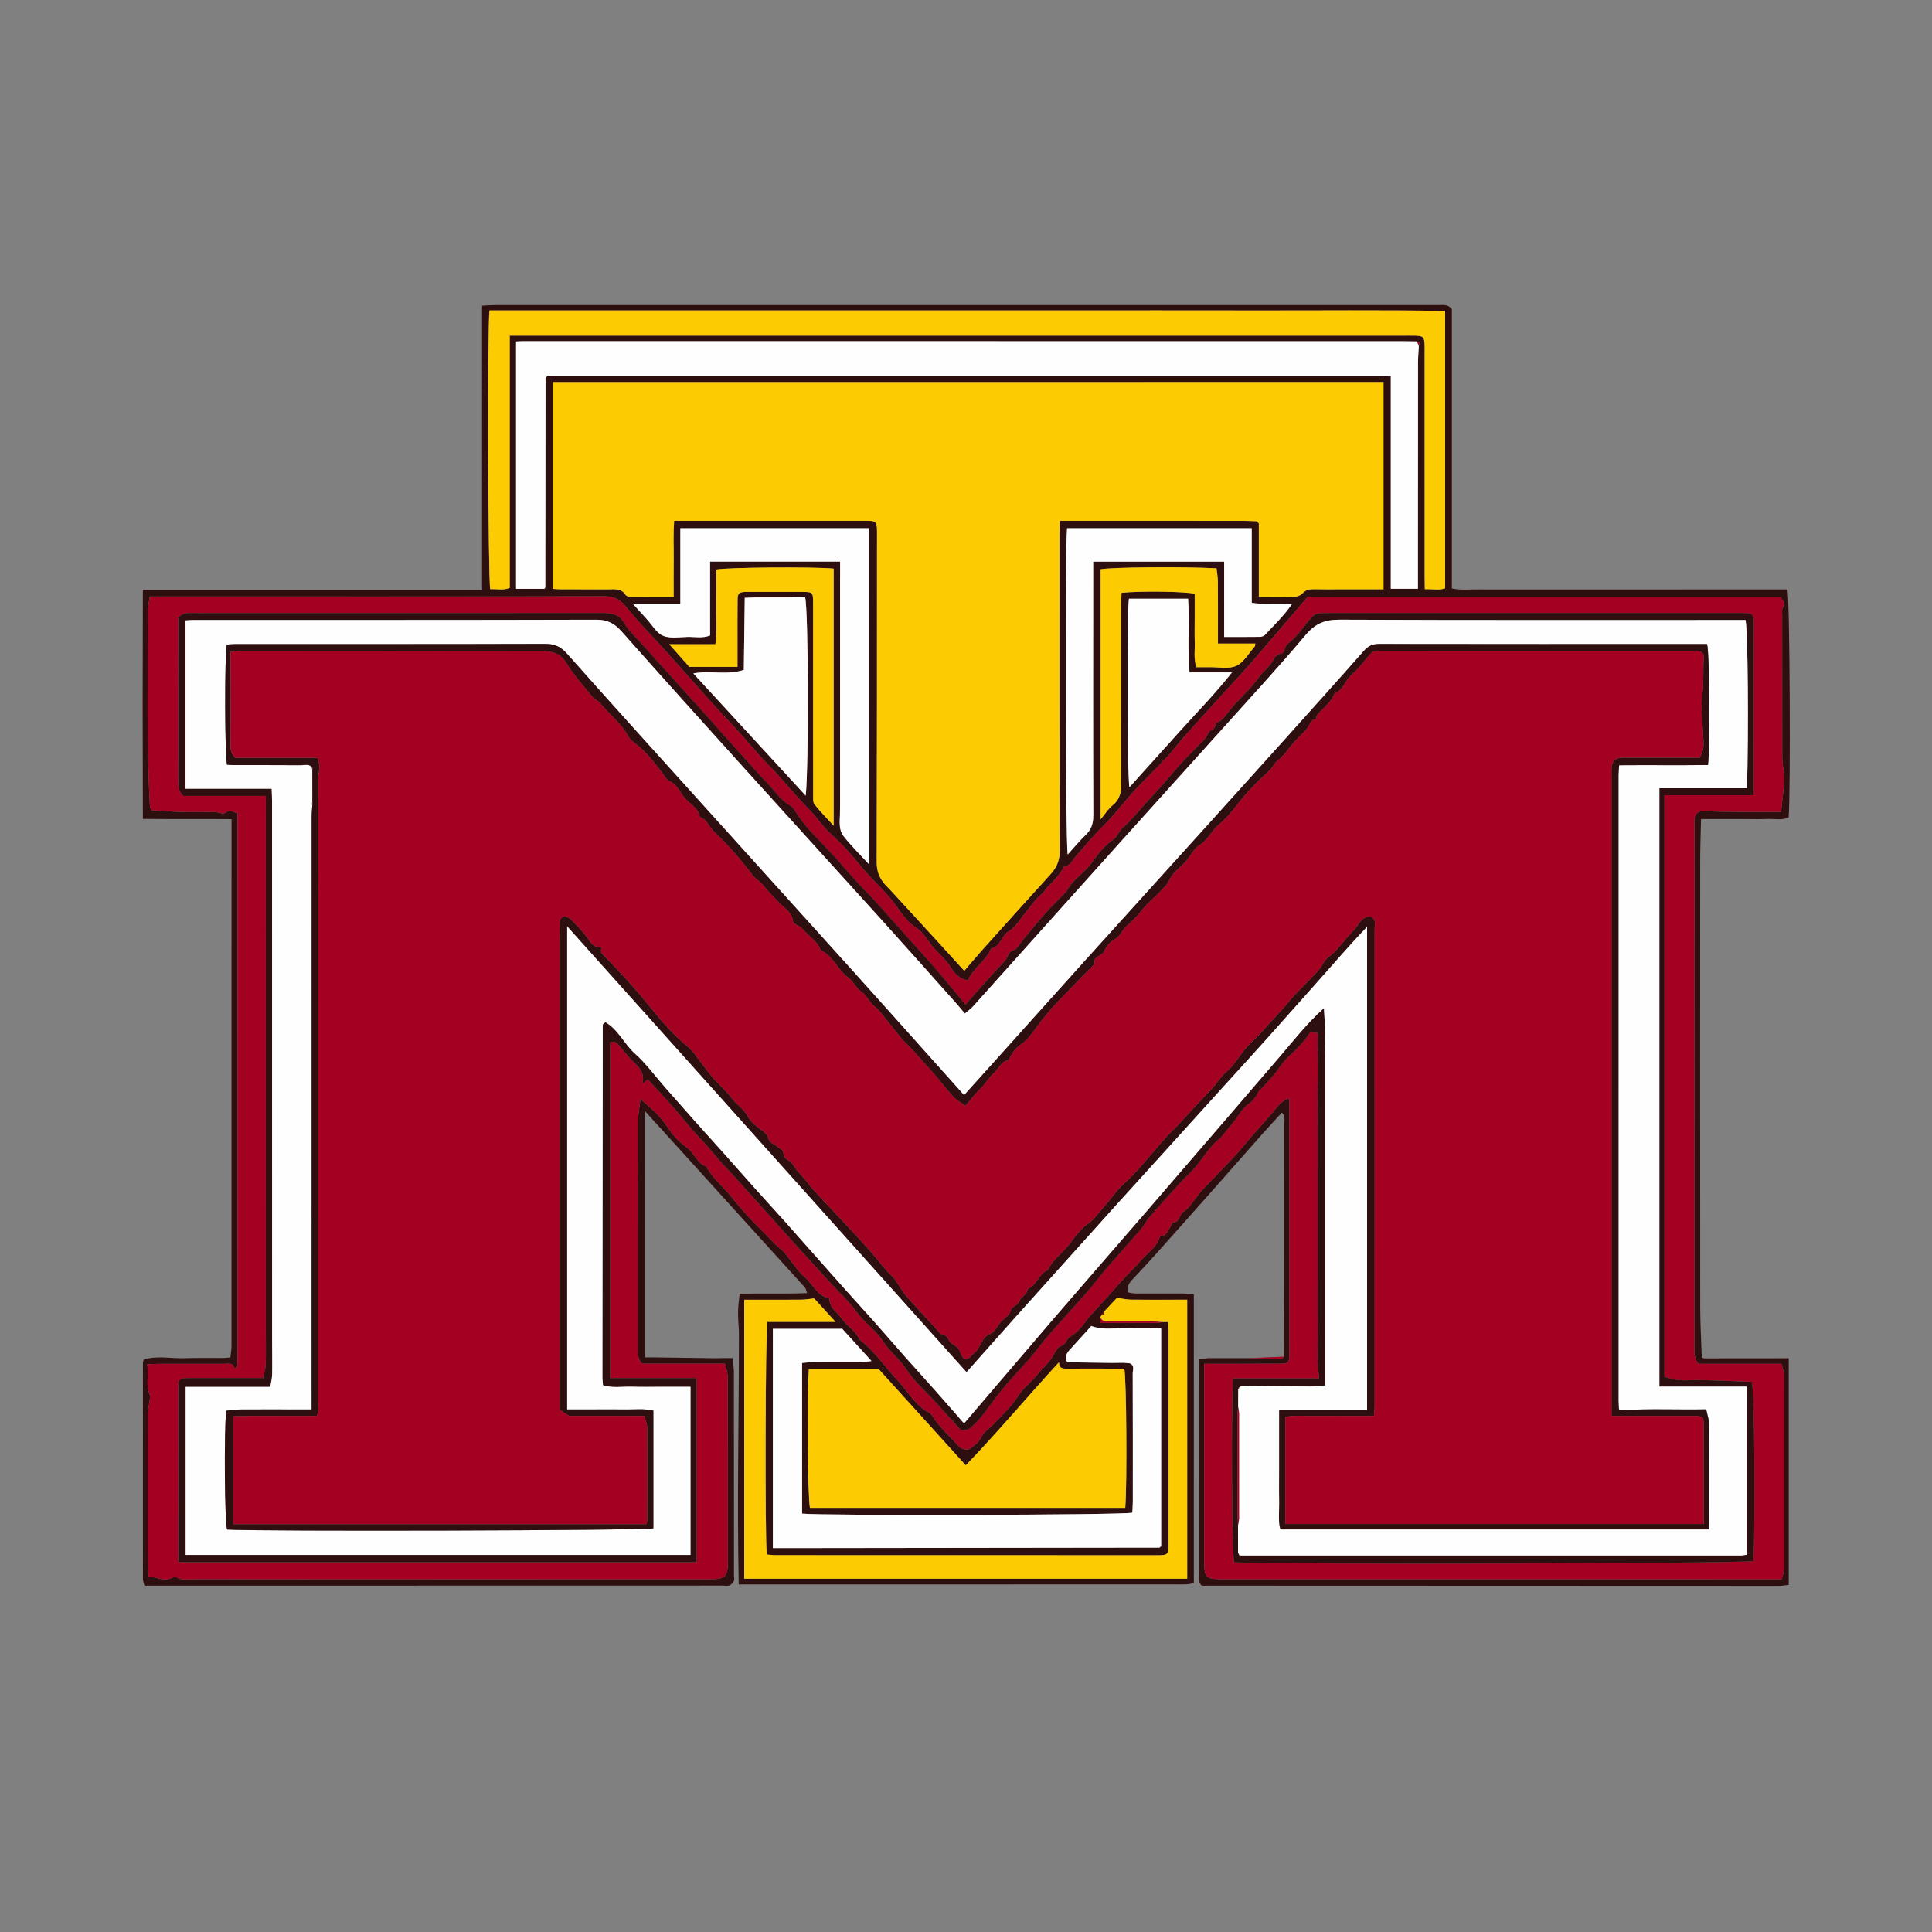 <?xml version="1.0" encoding="iso-8859-1"?>
<!-- Generator: Adobe Illustrator 28.3.0, SVG Export Plug-In . SVG Version: 6.00 Build 0)  -->
<svg version="1.1" id="Layer_1" xmlns="http://www.w3.org/2000/svg" xmlns:xlink="http://www.w3.org/1999/xlink" x="0px" y="0px"
	 viewBox="0 0 400 400" style="enable-background:new 0 0 400 400;" xml:space="preserve">
<rect x="0" y="0" width="400" height="400" fill="#808080" stroke="none"/>
<g>
	<path style="fill:#2E0F10;" d="M152.976,275.425c-0.061-1.299-0.186-2.599-0.164-3.896
		c0.02-1.187,0.197-2.372,0.315-3.678c4.765-0.104,9.29,0.067,13.97-0.124
		c-0.211-0.576-0.243-0.941-0.439-1.158c-10.953-12.097-21.919-24.181-33.121-36.527
		c0,17.178,0,33.958,0,50.995c0.781,0,1.481-0.008,2.18,0.001c4.156,0.055,8.312,0.114,12.468,0.172
		c0.473-0.01,0.947-0.021,1.42-0.031c0.626,0,1.252,0,2.062,0c0.108,1.112,0.279,2.057,0.28,3.003
		c0.017,13.962,0.011,27.923,0.013,41.885c0,0.408,0.144,0.869-0.001,1.21
		c-0.165,0.388-0.526,0.809-0.904,0.957c-0.425,0.167-0.964,0.048-1.453,0.048
		c-39.123,0.007-78.245,0.015-117.368,0.021c-0.734,0-1.467,0-2.331,0
		c-0.112-0.47-0.312-0.92-0.312-1.37c-0.013-14.941-0.007-29.881,0.002-44.822
		c0-0.152,0.085-0.305,0.18-0.628c2.687-0.85,5.519-0.2,8.306-0.282
		c2.765-0.081,5.534-0.033,8.301-0.041c0.438-0.037,0.877-0.075,1.315-0.112
		c0.08-0.801,0.23-1.603,0.23-2.404c0.012-35.541,0.01-71.082,0.01-106.623
		c0-0.727,0-1.454,0-2.424c-6.124-0.055-12.127,0.021-18.354-0.051
		c-0.063-15.961-0.063-31.599-0.003-47.447c23.519,0,46.766,0,70.224,0c0-19.69,0-39.171,0-58.8
		c0.91-0.052,1.62-0.127,2.329-0.127c65.223-0.006,130.445-0.007,195.668-0.005
		c0.96,0,1.985-0.212,2.791,0.821c0,19.154,0,38.428,0,57.852
		c1.962,0.406,3.896,0.151,5.809,0.194c1.879,0.042,3.759,0.009,5.639,0.009
		c1.962-0,3.923,0,5.885,0s3.923,0,5.885,0c1.88,0,3.76,0,5.64,0c1.962,0,3.923,0,5.885,0
		s3.923,0,5.885,0c1.88,0,3.76,0,5.64-0c1.962-0.001,3.923-0.002,5.885-0.003
		c1.962-0.001,3.923-0.001,5.885-0c1.88,0,3.76,0.002,5.64,0.002
		c1.948,0,3.897,0,5.789,0c0.509,1.901,0.693,42.683,0.253,47.221
		c-1.442,0.617-3,0.225-4.509,0.299c-1.468,0.072-2.942,0.016-4.413,0.016
		c-1.553,0-3.106-0-4.659-0c-1.459,0-2.918,0-4.554,0
		c-0.062,3.067-0.17,5.963-0.171,8.86c-0.012,30.72-0.018,61.441,0.007,92.161
		c0.003,3.499,0.211,6.998,0.324,10.497c0.16,0.046,0.32,0.092,0.48,0.138
		c4.878-0.003,9.756-0.007,14.633-0.01c0.142-0.004,0.285-0.008,0.427-0.012c0.777,0,1.554,0,2.463,0
		c0,15.707,0,31.191,0,46.917c-0.666,0.071-1.355,0.21-2.044,0.21
		c-37.238-0.005-74.475-0.022-111.713-0.038c-2.61-0.001-5.219-0-7.779-0
		c-0.834-0.797-0.518-1.752-0.519-2.606c-0.022-14.122-0.017-28.245-0.018-42.368
		c-0-0.564,0-1.128,0-1.959c0.759-0.067,1.433-0.126,2.106-0.185
		c0,0,0.133,0.128,0.133,0.128l0.148-0.117c2.538-0.001,5.077-0.001,7.615-0.002
		c2.389,0.059,4.779,0.126,7.168,0.156c0.129,0.002,0.261-0.309,0.392-0.474
		c0.021-4.735,0.056-9.469,0.061-14.204c0.011-11.269,0.016-22.537-0.009-33.806
		c-0.002-0.769,0.313-1.626-0.47-2.526c-1.423,1.557-2.833,3.061-4.201,4.603
		c-3.245,3.657-6.463,7.338-9.706,10.998c-3.937,4.444-7.877,8.884-11.836,13.308
		c-1.739,1.944-3.496,3.872-5.304,5.751c-0.681,0.708-1.037,1.43-0.802,2.58
		c0.473,0.072,1.004,0.221,1.535,0.224c3.186,0.016,6.371-0.013,9.557,0.001
		c0.795,0.003,1.589,0.107,2.519,0.174c0,19.993,0,39.803,0,59.798
		c-0.438,0.074-0.967,0.224-1.5,0.241c-1.224,0.039-2.45,0.014-3.676,0.014
		c-28.754,0.005-57.508,0.01-86.262,0.016c-0.882,0-1.764,0-2.791,0
		c-0.349-17.332,0.03-34.421,0.048-51.509C152.985,276.168,152.981,275.797,152.976,275.425z
		 M228.173,272.119c-0.123,0.207-0.247,0.414-0.37,0.621c0,0.37,0,0.74,0,1.164
		c4.231,0,8.342,0.001,12.452-0.008c0.051-0,0.103-0.118,0.154-0.18c0.453,0,0.906,0,1.438,0
		c0.04,0.68,0.093,1.159,0.093,1.638c0.003,14.788,0.002,29.575,0,44.363
		c-0,0.245,0.014,0.491-0.003,0.735c-0.087,1.258-0.309,1.464-1.652,1.54
		c-0.244,0.014-0.49,0.006-0.735,0.006c-26.317-0.004-52.633-0.007-78.95-0.017
		c-0.626-0-1.252-0.089-1.842-0.134c-0.411-3.02-0.3-46.235,0.122-48.159
		c4.569,0,9.161,0,14.116,0c-1.667-1.826-3.123-3.421-4.437-4.861c-0.997,0.103-1.789,0.244-2.583,0.255
		c-2.533,0.033-5.067,0.018-7.601,0.021c-1.36,0.001-2.72,0-4.29,0
		c0,19.394,0,38.536,0,57.75c30.391,0,61.002,0,91.711,0c0-19.258,0-38.407,0-57.756
		c-0.992,0-1.874-0-2.756,0c-2.942,0.001-5.885,0.032-8.826-0.012
		c-0.93-0.014-1.858-0.228-2.959-0.374c-0.83,0.883-1.77,1.882-2.71,2.881
		C228.421,271.766,228.297,271.942,228.173,272.119z M156.453,123.689
		c-0.753,0.028-1.505,0.056-2.258,0.084c-0.065,4.954-0.13,9.908-0.195,14.925
		c-3.468,1.148-6.987,0.066-10.458,0.726c7.725,8.4,15.426,16.774,23.28,25.313
		c0.644-6.602,0.552-38.071-0.116-41.042c-0.425-0.042-0.895-0.089-1.365-0.137
		c-0.58,0.043-1.16,0.086-1.74,0.129C161.217,123.689,158.835,123.689,156.453,123.689z M173.927,120.069
		c0,15.365,0,30.73-0,46.094c-0.008,0.841-0.016,1.682-0.024,2.523
		c-0.057,1.526-0.236,3.189,0.728,4.414c1.601,2.035,3.469,3.861,5.366,5.93c0-23.377,0-46.506,0-69.665
		c-13.058,0-25.991,0-39.142,0c0,5.217,0,10.321,0,15.643c-3.317,0-6.423,0-9.831,0
		c1.125,1.239,1.994,2.206,2.874,3.164c1.1,1.197,2.003,2.865,3.368,3.448
		c1.46,0.623,3.36,0.287,5.065,0.243c1.516-0.039,3.071,0.34,4.683-0.296
		c0-5.068,0-10.108,0-15.297c8.998,0,17.857,0,26.922,0c0,1.043,0,1.99,0,2.936
		C173.933,119.495,173.93,119.782,173.927,120.069z M233.932,282.266
		c1.057,0.473,0.581,1.415,0.584,2.143c0.034,8.823,0.029,17.645,0.024,26.468
		c-0,0.793-0.074,1.585-0.11,2.311c-1.895,0.501-64.583,0.641-68.366,0.189
		c0-10.313,0-20.647,0-31.185c0.814-0.064,1.604-0.176,2.395-0.18
		c3.35-0.017,6.7,0.006,10.05-0.006c0.517-0.002,1.034-0.113,1.93-0.217
		c-2.258-2.483-4.267-4.692-6.064-6.668c-5.02,0-9.721,0-14.357,0c0,15.215,0,30.212,0,45.396
		c0.695,0,1.254,0.001,1.813-0c26.066-0.03,52.133-0.06,78.199-0.096
		c0.065-0,0.133-0.09,0.195-0.143c0.06-0.051,0.116-0.108,0.181-0.17
		c0-14.981,0-29.963,0-45.083c-2.508,0-4.868,0.058-7.224-0.016c-2.392-0.075-4.824,0.419-7.239-0.469
		c-1.517,1.675-3.04,3.373-4.583,5.054c-0.682,0.743-0.84,1.542-0.404,2.454
		c3.089,0.044,6.177,0.088,9.266,0.131c0.781-0.01,1.562-0.02,2.342-0.03
		C233.02,282.187,233.476,282.226,233.932,282.266z M293.755,71.619
		c0.084-0.392,0.401-0.877-0.369-0.931c-0.817-0.014-1.633-0.04-2.45-0.04
		c-60.878-0.008-121.755-0.013-182.633-0.016c-0.471-0-0.942,0.043-1.458,0.068
		c0,17.161,0,34.179,0,51.208c2.071,0,3.999,0,5.845,0c0.124-0.171,0.209-0.234,0.209-0.298
		c0.018-14.458,0.03-28.916,0.05-43.374c0-0.061,0.102-0.122,0.156-0.183
		c0.054-0.061,0.109-0.121,0.218-0.243c58.097,0.001,116.249-0.002,174.628,0.002
		c0,7.55,0,14.8,0,22.049c0,7.324,0,14.647,0,22.035c1.95,0,3.709,0,5.611,0
		c0-0.589-0-1.06,0-1.531c0.006-15.112,0.008-30.224,0.025-45.335
		C293.588,73.893,293.697,72.756,293.755,71.619z M286.438,79.098c-57.425,0-114.671,0-172.003,0
		c0,14.313,0,28.492,0,42.82c0.639,0.034,1.192,0.088,1.746,0.089
		c3.269,0.009,6.537,0.007,9.806,0.005c1.291-0.001,2.644-0.252,3.509,1.134
		c0.139,0.223,0.553,0.385,0.841,0.388c2.992,0.028,5.984,0.017,9.131,0.017
		c0-2.774-0.022-5.291,0.006-7.808c0.029-2.584-0.131-5.177,0.109-7.917
		c1.289,0,2.34-0,3.39,0c11.768,0.002,23.535,0.007,35.303,0.004
		c3.459-0.001,3.3-0.237,3.299,3.356c-0.006,22.465,0.002,44.929-0.066,67.394
		c-0.006,1.855,0.606,3.281,1.76,4.59c0.378,0.428,0.804,0.814,1.191,1.235
		c3.185,3.466,6.368,6.933,9.546,10.405c1.844,2.015,3.678,4.04,5.634,6.191
		c1.332-1.546,2.527-2.983,3.775-4.373c4.682-5.216,9.365-10.43,14.084-15.613
		c1.254-1.377,1.901-2.82,1.894-4.776c-0.069-21.893-0.048-43.786-0.047-65.678
		c0-0.866,0.053-1.732,0.086-2.73c12.76,0,25.252-0.002,37.744,0.004
		c0.979,0,1.958,0.049,2.936,0.084c0.065,0.002,0.13,0.086,0.19,0.137
		c0.062,0.053,0.119,0.112,0.327,0.308c0,4.899,0,9.941,0,15.187c2.65,0,5.16,0.039,7.665-0.033
		c0.491-0.014,1.074-0.355,1.43-0.723c0.634-0.655,1.336-0.823,2.2-0.805
		c1.96,0.042,3.922,0.016,5.883,0.016c2.839,0.001,5.678,0,8.63,0
		C286.438,107.64,286.438,93.456,286.438,79.098z M351.669,282.367
		c-0.87-0.938-0.876-2.045-0.876-3.194c0.014-34.561,0.014-69.123,0.015-103.684
		c0-1.716,0.042-3.433-0.017-5.147c-0.04-1.154,0.18-2.094,1.345-2.395
		c5.569,0.166,11.139,0.181,16.614,0.164c0.248-2.373,0.523-4.445,0.657-6.527
		c0.061-0.949-0.159-1.916-0.249-2.876c-0.06-0.641-0.163-1.282-0.164-1.923
		c-0.015-9.805-0.018-19.609-0.016-29.414c0-0.563-0.115-1.252,0.155-1.664
		c0.647-0.988-0.245-1.45-0.485-2.17c-32.636,0-65.24,0-97.868,0
		c-3.915,4.569-7.813,9.154-11.754,13.701c-1.735,2.001-3.563,3.92-5.342,5.882
		c-2.972,3.277-5.954,6.546-8.901,9.846c-1.052,1.177-1.949,2.496-3.03,3.643
		c-2.264,2.402-4.657,4.682-6.895,7.106c-2.166,2.347-4.068,4.95-6.339,7.185
		c-2.027,1.995-3.815,4.174-5.69,6.289c-0.753,0.85-1.201,2.061-2.539,2.26
		c-0.837,1.584-2.022,2.861-3.307,4.104c-0.489,0.473-0.729,1.119-1.389,1.639
		c-1.341,1.056-2.282,2.614-3.41,3.947c-1.08,1.277-1.972,2.902-3.34,3.697
		c-1.589,0.923-1.66,3.181-3.62,3.55c-1.105,2.586-3.721,4.023-4.831,6.619
		c-1.694-0.291-2.833-1.519-3.453-2.563c-1.231-2.073-3.204-3.403-4.527-5.334
		c-0.735-1.074-1.554-2.219-2.609-2.917c-1.763-1.168-3.03-2.858-4.127-4.44
		c-2.065-2.98-4.825-5.274-7.116-8.011c-1.937-2.315-3.886-4.702-6.204-6.743
		c-1.898-1.672-3.303-3.891-5.107-5.686c-2.835-2.821-5.245-6.012-8.078-8.846
		c-2.631-2.632-4.91-5.625-7.506-8.325c-3.012-3.134-5.889-6.4-8.767-9.661
		c-1.779-2.015-3.574-4.014-5.371-6.008c-1.349-1.497-2.726-2.975-4.104-4.447
		c-1.304-1.394-2.556-2.863-3.753-4.318c-1.297-1.576-2.496-2.25-4.547-2.246
		c-30.323,0.065-60.647,0.044-90.971,0.043c-0.969-0-1.937,0-3.141,0
		c-0.156,1.145-0.416,2.151-0.412,3.157c0.056,13.448-0.318,26.901,0.446,40.341
		c0.008,0.145,0.114,0.285,0.302,0.732c1.922,0.122,3.989,0.312,6.06,0.37
		c2.368,0.066,4.741-0.005,7.11,0.028c0.697,0.01,1.665,0.504,2.034,0.2
		c1.011-0.833,1.719-0.162,2.633,0.007c0,37.866,0,75.607-0.003,113.348
		c-0,0.406-0.032,0.813-0.064,1.218c-0.006,0.07-0.081,0.14-0.137,0.199
		c-0.05,0.053-0.117,0.091-0.411,0.313c-0.273-1.408-1.352-1.03-2.266-1.033
		c-4.577-0.016-9.154-0.012-13.731-0.004c-0.625,0.001-1.251,0.066-2.108,0.114
		c0.41,2.147-0.352,4.175,0.513,6.15c0.15,0.342,0.056,0.811,0.01,1.214
		c-0.117,1.031-0.387,2.057-0.391,3.085c-0.032,9.314-0.029,18.629-0.013,27.943
		c0.003,1.794,0.105,3.588,0.166,5.548c1.695,0.019,3.332,1.181,5.108,0.114
		c0.179-0.107,0.543-0.106,0.714,0.007c1.134,0.749,2.391,0.389,3.582,0.391
		c16.592,0.027,33.185,0.019,49.777,0.018c19.044-0.001,38.089-0.002,57.133-0.005
		c3.02-0,3.618-0.558,3.619-3.45c0.005-12.828,0.011-25.656-0.028-38.483
		c-0.003-0.896-0.371-1.792-0.567-2.679c-5.93,0-11.563,0-17.134,0
		c-0.983-0.943-0.885-2.085-0.885-3.215c0.008-15.688-0.004-31.375,0.03-47.063
		c0.003-1.342,0.289-2.683,0.502-4.537c1.27,1.138,2.221,1.94,3.113,2.803
		c1.161,1.123,2.103,2.404,3.012,3.758c0.953,1.419,2.319,2.629,3.697,3.677
		c1.427,1.085,1.895,3.103,3.769,3.688c1.413,2.653,3.837,4.477,5.65,6.823
		c2.582,3.342,5.732,6.247,8.662,9.317c0.6,0.629,1.378,1.098,1.936,1.758
		c1.42,1.677,2.552,3.667,4.194,5.068c1.646,1.404,2.47,3.755,4.854,4.313
		c0.112,0.026,0.25,0.247,0.256,0.382c0.079,1.745,1.6,2.521,2.442,3.755
		c1.114,1.632,2.98,2.6,3.782,4.47c3.11,2.367,5.235,5.648,7.874,8.449
		c2.176,2.31,3.696,5.283,6.692,6.788c0.138,0.069,0.255,0.213,0.34,0.349
		c1.529,2.459,3.714,4.353,5.604,6.5c0.512,0.581,1.831,0.92,2.429,0.455
		c0.807-0.626,1.745-1.296,2.153-2.168c0.515-1.1,1.387-1.695,2.201-2.429
		c0.399-0.36,0.777-0.748,1.136-1.148c1.443-1.609,3.14-3.067,4.237-4.886
		c1.116-1.85,2.864-3.028,4.146-4.687c0.981-1.269,2.332-2.29,3.171-3.755
		c0.458-0.799,0.974-1.888,1.704-2.134c1.12-0.378,1.184-1.554,1.876-1.925
		c2.09-1.12,3.098-3.232,4.61-4.824c1.929-2.03,3.808-4.162,5.668-6.285
		c1.389-1.586,2.981-2.997,4.33-4.614c1.315-1.576,3.266-2.646,3.89-4.786
		c0.037-0.128,0.215-0.292,0.341-0.304c1.288-0.121,1.451-1.323,2.041-2.107
		c0.179-0.238,0.28-0.792,0.389-0.785c1.547,0.099,1.268-1.64,2.273-2.207
		c0.968-0.545,1.6-1.696,2.357-2.6c0.499-0.595,0.914-1.266,1.446-1.829
		c2.297-2.431,4.647-4.812,6.927-7.257c1.156-1.239,2.194-2.587,3.306-3.868
		c1.693-1.95,3.463-3.837,5.081-5.847c0.708-0.88,1.422-1.595,2.769-2.086c0,1.034,0,1.831,0,2.628
		c-0,15.524-0.001,31.048-0.001,46.572c0,1.144,0.02,2.288,0.007,3.432
		c-0.026,2.261-0.121,2.367-2.318,2.375c-3.76,0.014-7.52,0.006-11.279,0.007
		c-1.287,0-2.574,0-4.051,0c0,0.928-0,1.643-0,2.358
		c0,12.91-0,25.819,0.002,38.729c0,3.094,0.401,3.497,3.477,3.498
		c37.925,0.005,75.85,0.008,113.776,0.011c0.72,0,1.441,0,2.324,0
		c0.199-0.892,0.516-1.654,0.518-2.417c0.027-13.236,0.026-26.473-0.014-39.709
		c-0.002-0.823-0.379-1.646-0.581-2.469C362.95,282.367,357.318,282.367,351.669,282.367z
		 M232.973,312.181c0.396-4.973,0.249-26.872-0.202-28.825c-1.106,0-2.241,0-3.376-0
		c-2.858-0.001-5.716-0.025-8.574,0.012c-0.948,0.012-1.609-0.179-1.564-1.332
		c-6.467,7.026-12.543,14.314-19.303,21.342c-6.23-6.882-12.251-13.535-18.022-19.91
		c-5.076,0-9.781,0-14.466,0c-0.413,5.633-0.238,26.867,0.231,28.713
		C189.393,312.181,211.099,312.181,232.973,312.181z M105.532,69.494c1.184,0,2.144-0,3.104,0
		c60.476,0.001,120.951,0.002,181.427,0.002c0.981,0,1.962-0.025,2.942,0.003
		c1.687,0.048,1.901,0.28,1.948,2.037c0.018,0.653,0.002,1.307,0.002,1.961
		c-0,15.277-0.001,30.554,0.001,45.83c0,0.865,0.023,1.73,0.036,2.658
		c1.637-0.067,3.005,0.286,4.201-0.19c0-19.152,0-38.159,0-57.42
		c-13.288-0.225-26.433-0.072-39.576-0.1c-13.239-0.028-26.479-0.006-39.718-0.006
		c-13.158,0-26.315,0-39.473,0c-13.239,0-26.479,0-39.718,0c-13.132,0-26.265,0-39.368,0
		c-0.443,3.679-0.293,55.924,0.157,57.72c1.321-0.104,2.692,0.299,4.034-0.276
		c0-8.747,0-17.405,0-26.064C105.532,87.012,105.532,78.376,105.532,69.494z M259.153,109.36
		c-12.96,0-25.598,0-38.221,0c-0.449,3.836-0.338,65.801,0.133,67.552
		c1.235-1.359,2.367-2.753,3.656-3.98c1.216-1.157,1.64-2.421,1.635-4.11
		c-0.057-16.588-0.027-33.176-0.022-49.764c0-0.879,0-1.757,0-2.782
		c9.115,0,17.978,0,27.117,0c0,5.195,0,10.294,0,15.592c2.625,0,4.977,0.017,7.329-0.017
		c0.374-0.005,0.862-0.13,1.098-0.384c1.896-2.041,3.938-3.963,5.576-6.368
		c-2.843-0.28-5.527,0.136-8.3-0.291C259.153,119.586,259.153,114.544,259.153,109.36z
		 M246.283,139.211c-0.474-5.132,0.013-10.155-0.296-15.256c-4.196,0-8.229,0-12.252,0
		c-0.426,2.137-0.385,37.019,0.109,39.028c3.59-3.986,7.068-7.837,10.533-11.699
		c3.49-3.89,7.18-7.611,10.693-12.073C251.909,139.211,249.234,139.211,246.283,139.211z
		 M152.69,138.073c0-1.617-0.001-2.998,0-4.379c0.002-3.186-0.022-6.373,0.02-9.559
		c0.017-1.317,0.279-1.513,1.591-1.592c0.163-0.01,0.327,0.001,0.49,0.001
		c3.76,0.002,7.52-0.009,11.28,0.009c2.245,0.01,2.254,0.039,2.276,2.378
		c0.002,0.245-0.002,0.49-0.002,0.735c-0,7.436-0.001,14.871-0.001,22.307
		c0,5.556-0.006,11.112,0.013,16.669c0.002,0.638-0.073,1.448,0.266,1.881
		c1.133,1.443,2.439,2.751,3.978,4.44c0-18.075,0-35.662,0-53.238
		c-4.119-0.408-22.439-0.264-24.294,0.201c0,2.5,0.03,5.026-0.008,7.55
		c-0.04,2.578,0.191,5.171-0.187,7.905c-3.141,0-6.128,0-9.551,0c1.602,1.811,2.925,3.307,4.15,4.692
		C146.028,138.073,149.203,138.073,152.69,138.073z M251.865,117.67
		c-6.86-0.384-22.004-0.239-23.991,0.2c0,17.135,0,34.265,0,51.766
		c0.968-1.16,1.576-2.174,2.442-2.864c1.587-1.265,1.855-2.842,1.845-4.739
		c-0.063-12.081-0.04-24.163-0.039-36.245c0-1.033,0.049-2.066,0.075-3.057
		c4.035-0.401,13.359-0.272,15.156,0.209c0,1.677-0,3.387,0,5.097
		c0,1.633-0.041,3.267,0.012,4.898c0.054,1.675-0.265,3.385,0.33,5.201
		c0.951,0,1.838,0.014,2.724-0.003c1.87-0.035,3.977,0.434,5.542-0.279
		c1.559-0.711,2.577-2.612,3.821-4.002c0.081-0.091,0.059-0.274,0.12-0.61c-2.535,0-5.035,0-7.739,0
		c0-0.993,0-1.792-0-2.591c-0.001-3.429,0.017-6.857-0.016-10.286
		C252.139,119.494,251.97,118.625,251.865,117.67z"/>
	<path style="fill:#A40122;" d="M265.827,280.877c-0.131,0.165-0.263,0.475-0.392,0.474
		c-2.39-0.03-4.779-0.097-7.168-0.156c1.573-0.067,3.145-0.133,4.718-0.199
		C263.931,280.954,264.879,280.916,265.827,280.877z"/>
	<path style="fill:#A40122;" d="M47.694,281.051c-0.438,0.037-0.877,0.075-1.315,0.112
		C46.818,281.125,47.256,281.088,47.694,281.051z"/>
	<path style="fill:#A40122;" d="M149.605,281.18c-0.473,0.01-0.947,0.021-1.42,0.031
		C148.659,281.2,149.132,281.19,149.605,281.18z"/>
	<path style="fill:#A40122;" d="M152.976,275.425c0.004,0.372,0.009,0.743,0.013,1.115
		C152.985,276.168,152.981,275.797,152.976,275.425z"/>
	<path style="fill:#A40122;" d="M352.813,281.236c-0.16-0.046-0.32-0.092-0.48-0.138
		C352.493,281.144,352.653,281.19,352.813,281.236z"/>
	<path style="fill:#A40122;" d="M367.874,281.214c-0.142,0.004-0.285,0.008-0.427,0.012
		C367.589,281.222,367.732,281.218,367.874,281.214z"/>
	<polygon style="fill:#A40122;" points="250.651,281.196 250.503,281.312 250.37,281.185 250.516,281.043 	"/>
	<path style="fill:#FDCB02;" d="M286.438,79.098c0,14.358,0,28.542,0,42.908c-2.951,0-5.79,0-8.63-0
		c-1.961-0-3.923,0.026-5.883-0.016c-0.864-0.018-1.566,0.15-2.2,0.805
		c-0.357,0.368-0.94,0.709-1.43,0.723c-2.506,0.072-5.015,0.033-7.665,0.033
		c0-5.247,0-10.288,0-15.187c-0.208-0.196-0.265-0.255-0.327-0.308
		c-0.061-0.051-0.125-0.134-0.19-0.137c-0.979-0.036-1.958-0.084-2.936-0.084
		c-12.492-0.005-24.984-0.004-37.744-0.004c-0.033,0.998-0.086,1.864-0.086,2.73
		c-0.002,21.893-0.022,43.786,0.047,65.678c0.006,1.956-0.64,3.399-1.894,4.776
		c-4.718,5.182-9.402,10.397-14.084,15.613c-1.248,1.39-2.443,2.827-3.775,4.373
		c-1.956-2.15-3.789-4.176-5.634-6.191c-3.178-3.472-6.362-6.939-9.546-10.405
		c-0.387-0.421-0.813-0.806-1.191-1.235c-1.155-1.309-1.766-2.735-1.76-4.59
		c0.068-22.465,0.06-44.929,0.066-67.394c0.001-3.593,0.16-3.356-3.299-3.356
		c-11.768,0.002-23.535-0.002-35.303-0.004c-1.051-0-2.101-0-3.39-0
		c-0.24,2.74-0.08,5.334-0.109,7.917c-0.028,2.517-0.006,5.034-0.006,7.808
		c-3.147,0-6.139,0.011-9.131-0.017c-0.288-0.003-0.702-0.165-0.841-0.388
		c-0.866-1.386-2.219-1.135-3.509-1.134c-3.269,0.002-6.537,0.003-9.806-0.005
		c-0.553-0.002-1.106-0.055-1.746-0.089c0-14.328,0-28.507,0-42.82
		C171.767,79.098,229.013,79.098,286.438,79.098z"/>
	<path style="fill:#A40122;" d="M351.669,282.367c5.649,0,11.281,0,17.152,0
		c0.202,0.823,0.579,1.645,0.581,2.469c0.04,13.236,0.041,26.473,0.014,39.709
		c-0.002,0.763-0.319,1.525-0.518,2.417c-0.883,0-1.604,0-2.324-0
		c-37.925-0.004-75.85-0.007-113.776-0.011c-3.076-0-3.477-0.404-3.477-3.498
		c-0.002-12.91-0.001-25.819-0.002-38.729c-0-0.715,0-1.43,0-2.358
		c1.478,0,2.765,0,4.051-0c3.76-0.001,7.52,0.007,11.279-0.007
		c2.197-0.008,2.292-0.114,2.318-2.375c0.013-1.144-0.007-2.288-0.007-3.432
		c-0-15.524,0-31.048,0.001-46.572c0-0.797,0-1.593,0-2.628
		c-1.347,0.491-2.061,1.206-2.769,2.086c-1.618,2.01-3.388,3.897-5.081,5.847
		c-1.112,1.281-2.151,2.629-3.306,3.868c-2.281,2.445-4.631,4.826-6.927,7.257
		c-0.532,0.563-0.947,1.234-1.446,1.829c-0.758,0.903-1.39,2.054-2.357,2.6
		c-1.005,0.567-0.727,2.306-2.273,2.207c-0.11-0.007-0.21,0.547-0.389,0.785
		c-0.59,0.783-0.753,1.986-2.041,2.107c-0.125,0.012-0.303,0.176-0.341,0.304
		c-0.624,2.14-2.575,3.21-3.89,4.786c-1.349,1.617-2.941,3.028-4.33,4.614
		c-1.859,2.123-3.739,4.255-5.668,6.285c-1.512,1.592-2.52,3.704-4.61,4.824
		c-0.693,0.371-0.756,1.546-1.876,1.925c-0.73,0.246-1.246,1.335-1.704,2.134
		c-0.839,1.465-2.19,2.486-3.171,3.755c-1.282,1.659-3.03,2.837-4.146,4.687
		c-1.098,1.819-2.794,3.278-4.237,4.886c-0.359,0.4-0.737,0.788-1.136,1.148
		c-0.813,0.734-1.686,1.328-2.201,2.429c-0.408,0.872-1.346,1.542-2.153,2.168
		c-0.598,0.464-1.917,0.126-2.429-0.455c-1.89-2.147-4.075-4.041-5.604-6.5
		c-0.084-0.136-0.202-0.28-0.34-0.349c-2.997-1.505-4.516-4.478-6.692-6.788
		c-2.639-2.801-4.764-6.082-7.874-8.449c-0.803-1.87-2.669-2.837-3.782-4.47
		c-0.842-1.234-2.364-2.01-2.442-3.755c-0.006-0.135-0.143-0.356-0.256-0.382
		c-2.384-0.558-3.208-2.908-4.854-4.313c-1.642-1.402-2.774-3.391-4.194-5.068
		c-0.558-0.659-1.336-1.128-1.936-1.758c-2.93-3.07-6.081-5.975-8.662-9.317
		c-1.812-2.346-4.236-4.17-5.65-6.823c-1.873-0.585-2.342-2.603-3.769-3.688
		c-1.378-1.048-2.744-2.258-3.697-3.677c-0.91-1.354-1.851-2.635-3.012-3.758
		c-0.892-0.863-1.843-1.665-3.113-2.803c-0.213,1.854-0.499,3.195-0.502,4.537
		c-0.033,15.687-0.022,31.375-0.03,47.063c-0.001,1.131-0.099,2.273,0.885,3.215
		c5.572,0,11.204,0,17.134,0c0.196,0.888,0.564,1.783,0.567,2.679
		c0.039,12.828,0.033,25.656,0.028,38.483c-0.001,2.893-0.598,3.45-3.619,3.45
		c-19.044,0.003-38.089,0.004-57.133,0.005c-16.592,0.001-33.185,0.009-49.777-0.018
		c-1.191-0.002-2.448,0.358-3.582-0.391c-0.171-0.113-0.536-0.114-0.714-0.007
		c-1.775,1.066-3.413-0.095-5.108-0.114c-0.061-1.959-0.163-3.753-0.166-5.548
		c-0.016-9.314-0.019-18.629,0.013-27.943c0.004-1.029,0.274-2.055,0.391-3.085
		c0.046-0.403,0.139-0.872-0.01-1.214c-0.865-1.975-0.103-4.003-0.513-6.15
		c0.857-0.048,1.482-0.113,2.108-0.114c4.577-0.008,9.154-0.013,13.731,0.004
		c0.915,0.003,1.993-0.375,2.266,1.033c0.294-0.221,0.361-0.259,0.411-0.313
		c0.055-0.059,0.131-0.129,0.137-0.199c0.032-0.405,0.064-0.812,0.064-1.218
		c0.003-37.741,0.003-75.482,0.003-113.348c-0.914-0.169-1.622-0.84-2.633-0.007
		c-0.369,0.304-1.337-0.19-2.034-0.2c-2.37-0.033-4.742,0.038-7.11-0.028
		c-2.071-0.058-4.138-0.248-6.06-0.37c-0.189-0.447-0.294-0.587-0.302-0.732
		c-0.763-13.44-0.39-26.893-0.446-40.341c-0.004-1.006,0.256-2.012,0.412-3.157
		c1.204,0,2.173-0,3.141,0c30.324,0.001,60.647,0.021,90.971-0.043
		c2.052-0.004,3.251,0.67,4.547,2.246c1.197,1.455,2.449,2.923,3.753,4.318
		c1.378,1.473,2.755,2.95,4.104,4.447c1.797,1.994,3.592,3.993,5.371,6.008
		c2.878,3.26,5.755,6.527,8.767,9.661c2.595,2.7,4.875,5.693,7.506,8.325
		c2.833,2.834,5.243,6.025,8.078,8.846c1.804,1.795,3.209,4.014,5.107,5.686
		c2.318,2.042,4.267,4.429,6.204,6.743c2.291,2.737,5.05,5.031,7.116,8.011
		c1.096,1.582,2.364,3.272,4.127,4.44c1.055,0.699,1.873,1.844,2.609,2.917
		c1.322,1.931,3.296,3.261,4.527,5.334c0.62,1.044,1.759,2.272,3.453,2.563
		c1.11-2.596,3.726-4.033,4.831-6.619c1.96-0.369,2.031-2.627,3.62-3.55
		c1.368-0.795,2.259-2.42,3.34-3.697c1.128-1.333,2.069-2.891,3.41-3.947
		c0.66-0.52,0.9-1.167,1.389-1.639c1.285-1.243,2.47-2.52,3.307-4.104
		c1.338-0.199,1.786-1.41,2.539-2.26c1.874-2.116,3.662-4.294,5.69-6.289
		c2.271-2.234,4.173-4.838,6.339-7.185c2.238-2.424,4.631-4.705,6.895-7.106
		c1.081-1.147,1.978-2.465,3.03-3.643c2.947-3.3,5.929-6.569,8.901-9.846
		c1.779-1.962,3.608-3.881,5.342-5.882c3.942-4.547,7.839-9.132,11.754-13.701
		c32.628,0,65.231,0,97.868,0c0.239,0.72,1.132,1.182,0.485,2.17
		c-0.27,0.413-0.155,1.101-0.155,1.664c-0.003,9.805,0.001,19.609,0.016,29.414
		c0.001,0.641,0.105,1.282,0.164,1.923c0.09,0.959,0.31,1.926,0.249,2.876
		c-0.134,2.081-0.409,4.154-0.657,6.527c-5.475,0.017-11.044,0.003-16.614-0.164
		c-1.165,0.301-1.385,1.241-1.345,2.395c0.06,1.714,0.017,3.431,0.017,5.147
		c-0.002,34.561-0.001,69.123-0.015,103.684C350.793,280.322,350.799,281.428,351.669,282.367z
		 M126.316,285.327c0-23.392,0-46.475,0-69.495c1.039-0.437,1.49,0.233,1.969,0.769
		c0.968,1.085,1.815,2.295,2.878,3.273c1.322,1.215,2.383,2.447,1.792,4.586
		c0.521-0.454,0.833-0.725,1.145-0.997c1.884,2.058,3.701,3.987,5.453,5.972
		c1.762,1.997,3.36,4.148,5.215,6.05c1.919,1.968,3.562,4.163,5.448,6.153
		c1.824,1.924,3.584,3.909,5.36,5.878c1.826,2.025,3.635,4.066,5.456,6.096
		c1.785,1.989,3.571,3.979,5.368,5.957c1.836,2.022,3.685,4.032,5.53,6.045
		c1.825,1.992,3.864,3.832,5.418,6.016c1.594,2.24,3.954,3.747,5.415,5.997
		c1.461,2.248,3.581,3.875,5.059,6.128c1.505,2.296,3.677,4.154,5.551,6.209
		c1.786,1.959,3.564,3.926,5.573,6.141c0.36-0.053,1.23,0.075,1.72-0.297
		c1.742-1.322,3.043-3.117,4.302-4.867c0.782-1.087,1.626-2.143,2.452-3.18
		c1.812-2.274,3.879-4.344,5.797-6.536c0.968-1.107,1.816-2.318,2.76-3.447
		c1.161-1.388,2.353-2.752,3.556-4.105c1.875-2.109,3.8-4.174,5.648-6.306
		c1.351-1.558,2.576-3.224,3.922-4.785c2.384-2.763,4.835-5.468,7.217-8.232
		c0.618-0.717,1.014-1.627,1.635-2.341c1.994-2.294,4.031-4.551,6.082-6.796
		c1.007-1.102,2.109-2.116,3.115-3.218c1.865-2.041,3.168-4.565,5.395-6.299
		c0.128-0.099,0.236-0.227,0.34-0.353c0.921-1.121,1.851-2.236,2.755-3.371
		c0.866-1.086,1.524-2.448,2.607-3.221c1.145-0.817,1.916-1.73,2.428-2.97
		c0.051-0.124,0.269-0.168,0.373-0.282c0.949-1.044,1.92-2.071,2.826-3.152
		c1.009-1.205,1.811-2.625,2.967-3.656c1.651-1.472,3.141-3.037,4.419-4.984
		c0.457,0.049,0.979,0.104,1.582,0.168c-0.149,3.511,0.213,6.85,0.034,10.213
		c-0.177,3.341-0.033,6.698-0.031,10.048c0.002,3.432,0.002,6.864,0.003,10.296
		c0,3.432,0,6.864,0,10.296s0,6.864,0,10.296c0,3.35-0.034,6.701,0.009,10.051
		c0.043,3.362-0.228,6.731,0.24,10.313c-5.974,0-11.895,0-17.791,0
		c-0.438,5.517-0.264,36.208,0.197,38.075c10.156,0.49,105.519,0.255,107.508-0.264
		c0.427-8.057,0.236-34.947-0.319-37.099c-2.925-0.112-5.908-0.244-8.893-0.331
		c-1.552-0.045-3.109-0.074-4.658,0.007c-1.633,0.086-3.148-0.293-4.552-0.704
		c0-40.179,0-80.189,0-120.433c6.199,0,12.282,0,18.436,0c0.028-0.627,0.062-1.025,0.062-1.422
		c0.006-11.358,0.008-22.716,0.01-34.074c0-0.327,0.012-0.655-0.011-0.98
		c-0.054-0.767-0.503-1.17-1.244-1.231c-0.487-0.041-0.98-0.018-1.471-0.018
		c-28.283-0.002-56.565-0.004-84.848-0.004c-0.654-0-1.308,0.028-1.961,0.022
		c-1.038-0.009-1.698,0.46-2.386,1.282c-1.43,1.709-2.645,3.627-4.476,4.991
		c-0.33,0.246-0.607,0.688-0.703,1.089c-0.119,0.498-0.153,0.833-0.782,1.015
		c-0.568,0.165-1.276,0.596-1.489,1.095c-0.64,1.498-2.028,2.341-2.932,3.624
		c-1.959,2.781-4.672,4.98-6.752,7.713c-0.514,0.676-1.115,1.473-1.85,1.745
		c-0.824,0.305-0.374,1.257-1.246,1.563c-0.653,0.229-1.014,1.279-1.519,1.953
		c-0.146,0.194-0.341,0.351-0.512,0.527c-1.472,1.508-2.99,2.974-4.405,4.534
		c-2.015,2.221-3.875,4.586-5.947,6.751c-2.088,2.181-3.911,4.602-6.169,6.631
		c-0.744,0.668-1.095,1.826-1.891,2.374c-1.857,1.278-3.213,3.026-4.452,4.775
		c-1.558,2.198-4.041,3.528-5.265,5.978c-0.069,0.138-0.229,0.23-0.343,0.347
		c-1.31,1.345-2.669,2.647-3.916,4.048c-1.606,1.806-3.119,3.693-4.677,5.542
		c-0.66,0.783-1.201,1.981-2.028,2.235c-1.199,0.368-1.082,1.433-1.688,2.07
		c-2.774,2.915-5.399,5.972-8.252,9.173c-2.178-2.617-4.118-5.021-6.14-7.356
		c-2.19-2.53-4.459-4.991-6.688-7.487c-1.853-2.074-3.682-4.17-5.554-6.226
		c-1.238-1.36-2.56-2.643-3.798-4.003c-2.306-2.534-4.514-5.161-6.884-7.633
		c-1.905-1.987-3.851-3.925-5.44-6.187c-0.577-0.821-1.05-1.888-1.854-2.343
		c-1.811-1.026-2.907-2.715-4.245-4.141c-4.199-4.475-8.231-9.107-12.333-13.673
		c-2.899-3.228-5.808-6.447-8.712-9.671c-1.574-1.747-3.164-3.48-4.717-5.245
		c-1.529-1.737-3.31-3.255-4.48-5.307c-0.754-1.322-2.095-1.675-3.505-1.791
		c-0.487-0.04-0.98-0.008-1.471-0.008c-26.893,0.002-53.786,0.003-80.679,0.005
		c-1.308,0-2.617,0.033-3.923-0.012c-1.021-0.035-1.885,0.219-2.563,0.928
		c0,11.371,0.006,22.648-0.009,33.924c-0.001,1.075,0.041,2.096,1.064,3.033c5.529,0,11.221,0,17.08,0
		c0,1.026,0,1.909,0,2.793c-0,36.199-0.001,72.397-0.001,108.596
		c-0,2.125,0.054,4.251-0.027,6.373c-0.035,0.914-0.349,1.818-0.542,2.757
		c-5.231,0-10.211-0.006-15.19,0.003c-2.248,0.004-2.375,0.125-2.376,2.316
		c-0.001,11.358,0.006,22.716,0.01,34.074c0,0.547,0,1.094,0,1.724
		c35.908,0,71.58,0,107.3,0c0-12.737,0-25.353,0-38.104C138.21,285.327,132.35,285.327,126.316,285.327z
		"/>
	<path style="fill:#FEFEFE;" d="M293.755,71.619c-0.059,1.137-0.167,2.274-0.168,3.41
		c-0.017,15.112-0.019,30.224-0.025,45.335c-0,0.471-0,0.943-0,1.531
		c-1.902,0-3.661,0-5.611,0c0-7.388,0-14.712,0-22.035c0-7.25,0-14.499,0-22.049
		c-58.379-0.004-116.531-0.001-174.628-0.002c-0.109,0.122-0.164,0.182-0.218,0.243
		c-0.054,0.061-0.156,0.122-0.156,0.183c-0.019,14.458-0.032,28.916-0.05,43.374
		c-0,0.063-0.085,0.126-0.209,0.298c-1.846,0-3.774,0-5.845,0c0-17.029,0-34.047,0-51.208
		c0.516-0.025,0.987-0.068,1.458-0.068c60.878,0.003,121.755,0.008,182.633,0.016
		c0.817,0,1.633,0.026,2.45,0.04C293.509,70.999,293.632,71.309,293.755,71.619z"/>
	<path style="fill:#FDCB02;" d="M232.973,312.181c-21.874,0-43.58,0-65.276,0
		c-0.469-1.846-0.644-23.08-0.231-28.713c4.685,0,9.39,0,14.466,0
		c5.771,6.376,11.793,13.028,18.022,19.91c6.76-7.029,12.836-14.316,19.303-21.342
		c-0.045,1.153,0.616,1.344,1.564,1.332c2.857-0.037,5.716-0.012,8.574-0.012
		c1.135,0,2.27,0,3.376,0C233.221,285.309,233.369,307.208,232.973,312.181z"/>
	<path style="fill:#FDCB02;" d="M105.532,69.494c0,8.883,0,17.519,0,26.155c0,8.659,0,17.317,0,26.064
		c-1.342,0.575-2.713,0.172-4.034,0.276c-0.45-1.796-0.599-54.041-0.157-57.72
		c13.103,0,26.235,0,39.368,0c13.239,0,26.479,0,39.718,0c13.158,0,26.315,0,39.473,0
		c13.239,0,26.479-0.022,39.718,0.006c13.143,0.028,26.288-0.126,39.576,0.1
		c0,19.261,0,38.268,0,57.42c-1.196,0.476-2.565,0.123-4.201,0.19
		c-0.013-0.928-0.036-1.793-0.036-2.658c-0.002-15.277-0.001-30.554-0.001-45.83
		c0-0.654,0.016-1.307-0.002-1.961c-0.047-1.757-0.262-1.989-1.948-2.037
		c-0.98-0.028-1.961-0.003-2.942-0.003c-60.476-0.001-120.951-0.002-181.427-0.002
		C107.675,69.494,106.715,69.494,105.532,69.494z"/>
	<path style="fill:#FEFEFE;" d="M220.956,282.047c-0.437-0.912-0.278-1.711,0.404-2.454
		c1.543-1.68,3.067-3.379,4.583-5.054c2.414,0.888,4.847,0.394,7.239,0.469
		c2.356,0.074,4.716,0.016,7.224,0.016c0,15.12,0,30.102,0,45.083
		c-0.065,0.062-0.121,0.119-0.181,0.17c-0.062,0.053-0.13,0.142-0.195,0.143
		c-26.066,0.036-52.133,0.066-78.199,0.096c-0.559,0.001-1.118,0-1.813,0
		c0-15.184,0-30.182,0-45.396c4.636,0,9.337,0,14.357,0c1.797,1.976,3.806,4.185,6.064,6.668
		c-0.896,0.105-1.413,0.215-1.93,0.217c-3.35,0.012-6.7-0.011-10.05,0.006
		c-0.791,0.004-1.582,0.116-2.395,0.18c0,10.538,0,20.871,0,31.185
		c3.783,0.452,66.471,0.312,68.366-0.189c0.036-0.725,0.11-1.518,0.11-2.311
		c0.005-8.823,0.01-17.645-0.024-26.468c-0.003-0.728,0.473-1.67-0.584-2.143
		c-0.456-0.039-0.912-0.079-1.368-0.118c-0.781,0.01-1.562,0.02-2.342,0.03
		C227.133,282.134,224.044,282.091,220.956,282.047z"/>
	<path style="fill:#FDCB02;" d="M228.545,271.589c0.94-0.999,1.88-1.999,2.71-2.881
		c1.101,0.145,2.029,0.36,2.959,0.374c2.942,0.044,5.884,0.014,8.826,0.012
		c0.882-0,1.764-0,2.756-0c0,19.349,0,38.498,0,57.756c-30.709,0-61.321,0-91.711,0
		c0-19.213,0-38.355,0-57.75c1.57,0,2.93,0.001,4.29-0c2.534-0.002,5.067,0.013,7.601-0.021
		c0.794-0.01,1.587-0.152,2.583-0.255c1.314,1.44,2.77,3.035,4.437,4.861c-4.955,0-9.548,0-14.116,0
		c-0.423,1.924-0.533,45.139-0.122,48.159c0.591,0.045,1.217,0.134,1.842,0.134
		c26.317,0.011,52.633,0.014,78.95,0.017c0.245,0,0.491,0.008,0.735-0.006
		c1.344-0.076,1.565-0.281,1.652-1.54c0.017-0.244,0.003-0.49,0.003-0.735
		c0.001-14.788,0.003-29.575-0-44.363c-0-0.479-0.053-0.959-0.093-1.638
		c-0.532,0-0.985,0-1.438,0c-0.715-0.048-1.43-0.134-2.146-0.137c-2.812-0.014-5.625-0.002-8.437-0.001
		c-0.789,0-1.636,0.134-2.023-0.838c0.123-0.207,0.247-0.414,0.37-0.621
		c0.101,0.037,0.201,0.074,0.302,0.111C228.499,272.016,228.522,271.803,228.545,271.589z"/>
	<path style="fill:#FEFEFE;" d="M173.936,119.207c0-0.946,0-1.893,0-2.936c-9.065,0-17.925,0-26.922,0
		c0,5.189,0,10.228,0,15.297c-1.611,0.635-3.167,0.257-4.683,0.296
		c-1.705,0.044-3.605,0.38-5.065-0.243c-1.365-0.583-2.268-2.251-3.368-3.448
		c-0.88-0.958-1.749-1.925-2.874-3.164c3.407,0,6.514,0,9.831,0c0-5.322,0-10.425,0-15.643
		c13.151,0,26.084,0,39.142,0c0,23.159,0,46.288,0,69.665c-1.897-2.069-3.765-3.895-5.366-5.93
		c-0.964-1.225-0.785-2.887-0.728-4.414c0.008-0.841,0.016-1.682,0.024-2.523
		c0-15.365,0-30.73,0-46.094C173.93,119.782,173.933,119.495,173.936,119.207z"/>
	<path style="fill:#FEFEFE;" d="M259.153,109.36c0,5.184,0,10.226,0,15.448
		c2.774,0.427,5.458,0.011,8.3,0.291c-1.638,2.405-3.68,4.327-5.576,6.368
		c-0.236,0.254-0.724,0.378-1.098,0.384c-2.352,0.034-4.704,0.017-7.329,0.017
		c0-5.298,0-10.397,0-15.592c-9.139,0-18.001,0-27.117,0c0,1.025,0,1.904-0,2.782
		c-0.005,16.588-0.035,33.176,0.022,49.764c0.006,1.689-0.419,2.953-1.635,4.11
		c-1.29,1.227-2.421,2.621-3.656,3.98c-0.471-1.75-0.582-63.716-0.133-67.552
		C233.556,109.36,246.193,109.36,259.153,109.36z"/>
	<path style="fill:#FEFEFE;" d="M165.339,123.559c0.47,0.047,0.941,0.094,1.365,0.137
		c0.669,2.971,0.76,34.439,0.116,41.042c-7.854-8.54-15.555-16.914-23.28-25.313
		c3.471-0.66,6.991,0.422,10.458-0.726c0.066-5.017,0.13-9.971,0.195-14.925
		c0.753-0.028,1.505-0.056,2.258-0.084c2.382-0,4.764-0,7.147-0.001
		C164.179,123.645,164.759,123.602,165.339,123.559z"/>
	<path style="fill:#FEFEFE;" d="M246.283,139.211c2.951,0,5.626,0,8.788,0
		c-3.513,4.463-7.203,8.183-10.693,12.073c-3.465,3.862-6.943,7.713-10.533,11.699
		c-0.494-2.009-0.535-36.891-0.109-39.028c4.022,0,8.055,0,12.252,0
		C246.296,129.055,245.809,134.079,246.283,139.211z"/>
	<path style="fill:#FDCB02;" d="M152.69,138.073c-3.487,0-6.662,0-9.977,0
		c-1.225-1.385-2.548-2.881-4.15-4.692c3.422,0,6.41,0,9.551,0c0.377-2.735,0.147-5.327,0.187-7.905
		c0.039-2.524,0.008-5.05,0.008-7.55c1.855-0.465,20.176-0.609,24.294-0.201
		c0,17.576,0,35.163,0,53.238c-1.54-1.689-2.845-2.997-3.978-4.44
		c-0.34-0.433-0.264-1.243-0.266-1.881c-0.019-5.556-0.013-11.112-0.013-16.669
		c-0-7.436,0-14.871,0.001-22.307c0-0.245,0.004-0.49,0.002-0.735
		c-0.022-2.338-0.031-2.367-2.276-2.378c-3.76-0.017-7.52-0.007-11.28-0.009
		c-0.163-0-0.327-0.01-0.49-0.001c-1.312,0.079-1.574,0.275-1.591,1.592
		c-0.042,3.186-0.018,6.372-0.02,9.559C152.689,135.075,152.69,136.456,152.69,138.073z"/>
	<path style="fill:#FDCB02;" d="M251.865,117.67c0.104,0.955,0.273,1.824,0.281,2.694
		c0.033,3.428,0.015,6.857,0.016,10.286c0,0.799,0,1.598,0,2.591c2.705,0,5.205,0,7.739,0
		c-0.061,0.336-0.039,0.519-0.12,0.61c-1.243,1.39-2.261,3.291-3.821,4.002
		c-1.565,0.713-3.672,0.243-5.542,0.279c-0.886,0.017-1.773,0.003-2.724,0.003
		c-0.595-1.816-0.276-3.526-0.33-5.201c-0.053-1.631-0.012-3.265-0.012-4.898
		c-0-1.71-0-3.42-0-5.097c-1.797-0.481-11.121-0.609-15.156-0.209
		c-0.025,0.991-0.075,2.024-0.075,3.057c-0.001,12.082-0.024,24.164,0.039,36.245
		c0.01,1.897-0.258,3.474-1.845,4.739c-0.866,0.691-1.474,1.704-2.442,2.864
		c0-17.501,0-34.631,0-51.766C229.862,117.432,245.006,117.287,251.865,117.67z"/>
	<path style="fill:#A40122;" d="M227.803,272.74c0.387,0.972,1.234,0.838,2.023,0.838
		c2.812-0.001,5.625-0.014,8.437,0.001c0.716,0.004,1.431,0.089,2.146,0.137
		c-0.051,0.063-0.102,0.18-0.154,0.18c-4.11,0.008-8.221,0.008-12.452,0.008
		C227.803,273.479,227.803,273.11,227.803,272.74z"/>
	<path style="fill:#A40122;" d="M220.956,282.047c3.089,0.044,6.177,0.088,9.266,0.131
		C227.133,282.134,224.044,282.091,220.956,282.047z"/>
	<path style="fill:#A40122;" d="M156.453,123.689c-0.753,0.028-1.505,0.056-2.258,0.084
		C154.948,123.745,155.7,123.717,156.453,123.689z"/>
	<path style="fill:#A40122;" d="M173.927,166.164c-0.008,0.841-0.016,1.682-0.024,2.523
		C173.911,167.846,173.919,167.005,173.927,166.164z"/>
	<path style="fill:#A40122;" d="M165.339,123.559c-0.58,0.043-1.16,0.086-1.74,0.129
		C164.179,123.645,164.759,123.602,165.339,123.559z"/>
	<path style="fill:#A40122;" d="M232.564,282.148c0.456,0.039,0.912,0.079,1.368,0.118
		C233.476,282.226,233.02,282.187,232.564,282.148z"/>
	<path style="fill:#A40122;" d="M228.545,271.589c-0.023,0.214-0.047,0.427-0.07,0.641
		c-0.101-0.037-0.201-0.074-0.302-0.111C228.297,271.942,228.421,271.766,228.545,271.589z"/>
	<path style="fill:#A40122;" d="M293.755,71.619c-0.123-0.31-0.246-0.621-0.369-0.931
		C294.156,70.742,293.84,71.227,293.755,71.619z"/>
	<path style="fill:#A40122;" d="M173.936,119.207c-0.003,0.287-0.006,0.575-0.009,0.862
		C173.93,119.782,173.933,119.495,173.936,119.207z"/>
	<path style="fill:#2E0F10;" d="M126.316,285.327c6.034,0,11.894,0,17.898,0c0,12.751,0,25.367,0,38.104
		c-35.72,0-71.393,0-107.3,0c0-0.63,0-1.177-0-1.724c-0.004-11.358-0.012-22.716-0.01-34.074
		c0-2.191,0.127-2.313,2.376-2.316c4.98-0.008,9.96-0.003,15.19-0.003
		c0.194-0.94,0.508-1.843,0.542-2.757c0.081-2.121,0.027-4.248,0.027-6.373
		c0-36.199,0.001-72.397,0.001-108.596c0-0.883,0-1.767,0-2.793c-5.859,0-11.552,0-17.08,0
		c-1.023-0.937-1.065-1.957-1.064-3.033c0.015-11.276,0.009-22.552,0.009-33.924
		c0.678-0.709,1.542-0.963,2.563-0.928c1.306,0.045,2.615,0.012,3.923,0.012
		c26.893-0.002,53.786-0.003,80.679-0.005c0.49-0,0.984-0.032,1.471,0.008
		c1.41,0.116,2.751,0.469,3.505,1.791c1.171,2.052,2.952,3.57,4.48,5.307
		c1.553,1.765,3.143,3.498,4.717,5.245c2.904,3.223,5.813,6.443,8.712,9.671
		c4.102,4.566,8.134,9.198,12.333,13.673c1.338,1.426,2.434,3.115,4.245,4.141
		c0.804,0.455,1.277,1.522,1.854,2.343c1.589,2.262,3.534,4.199,5.44,6.187
		c2.37,2.472,4.578,5.099,6.884,7.633c1.238,1.36,2.56,2.643,3.798,4.003
		c1.872,2.056,3.701,4.152,5.554,6.226c2.23,2.496,4.498,4.958,6.688,7.487
		c2.022,2.335,3.962,4.74,6.14,7.356c2.853-3.201,5.478-6.257,8.252-9.173
		c0.606-0.637,0.49-1.702,1.688-2.07c0.827-0.254,1.368-1.452,2.028-2.235
		c1.558-1.849,3.071-3.737,4.677-5.542c1.247-1.402,2.606-2.703,3.916-4.048
		c0.114-0.117,0.274-0.209,0.343-0.347c1.224-2.45,3.707-3.78,5.265-5.978
		c1.239-1.749,2.595-3.498,4.452-4.775c0.796-0.548,1.147-1.705,1.891-2.374
		c2.258-2.028,4.081-4.45,6.169-6.631c2.072-2.165,3.932-4.53,5.947-6.751
		c1.415-1.56,2.933-3.026,4.405-4.534c0.171-0.175,0.367-0.332,0.512-0.527
		c0.505-0.674,0.866-1.724,1.519-1.953c0.872-0.306,0.421-1.259,1.246-1.563
		c0.735-0.271,1.335-1.069,1.85-1.745c2.08-2.733,4.793-4.932,6.752-7.713
		c0.904-1.283,2.292-2.126,2.932-3.624c0.213-0.499,0.921-0.93,1.489-1.095
		c0.629-0.182,0.663-0.517,0.782-1.015c0.096-0.401,0.373-0.843,0.703-1.089
		c1.83-1.364,3.045-3.282,4.476-4.991c0.688-0.823,1.348-1.291,2.386-1.282
		c0.654,0.006,1.307-0.022,1.961-0.022c28.283,0,56.565,0.002,84.848,0.004
		c0.49,0,0.983-0.023,1.471,0.018c0.74,0.062,1.19,0.465,1.244,1.231
		c0.023,0.325,0.011,0.653,0.011,0.98c-0.002,11.358-0.005,22.716-0.01,34.074
		c-0,0.397-0.034,0.795-0.062,1.422c-6.154,0-12.237,0-18.436,0c0,40.244,0,80.254,0,120.433
		c1.404,0.411,2.918,0.789,4.552,0.704c1.549-0.081,3.106-0.053,4.658-0.007
		c2.985,0.087,5.968,0.22,8.893,0.331c0.554,2.152,0.746,29.042,0.319,37.099
		c-1.989,0.519-97.352,0.754-107.508,0.264c-0.461-1.866-0.635-32.557-0.197-38.075
		c5.896,0,11.817,0,17.791,0c-0.467-3.583-0.196-6.951-0.24-10.313
		c-0.043-3.35-0.009-6.7-0.009-10.051c0-3.432,0-6.864,0-10.296s0-6.864-0-10.296
		c-0-3.432-0.001-6.864-0.003-10.296c-0.002-3.35-0.147-6.708,0.031-10.048
		c0.179-3.364-0.184-6.702-0.034-10.213c-0.602-0.064-1.125-0.12-1.582-0.168
		c-1.278,1.947-2.769,3.512-4.419,4.984c-1.156,1.031-1.958,2.451-2.967,3.656
		c-0.906,1.081-1.877,2.108-2.826,3.152c-0.104,0.114-0.322,0.158-0.373,0.282
		c-0.512,1.239-1.283,2.153-2.428,2.97c-1.083,0.773-1.741,2.135-2.607,3.221
		c-0.905,1.134-1.834,2.249-2.755,3.371c-0.103,0.126-0.212,0.254-0.34,0.353
		c-2.228,1.734-3.531,4.257-5.395,6.299c-1.006,1.102-2.109,2.116-3.115,3.218
		c-2.051,2.244-4.088,4.502-6.082,6.796c-0.621,0.714-1.017,1.624-1.635,2.341
		c-2.382,2.764-4.834,5.469-7.217,8.232c-1.347,1.561-2.572,3.228-3.922,4.785
		c-1.849,2.132-3.773,4.197-5.648,6.306c-1.203,1.353-2.394,2.716-3.556,4.105
		c-0.944,1.129-1.792,2.341-2.76,3.447c-1.918,2.192-3.985,4.262-5.797,6.536
		c-0.826,1.036-1.67,2.092-2.452,3.18c-1.259,1.75-2.561,3.545-4.302,4.867
		c-0.49,0.372-1.36,0.244-1.72,0.297c-2.009-2.214-3.787-4.181-5.573-6.141
		c-1.874-2.055-4.046-3.913-5.551-6.209c-1.477-2.254-3.598-3.88-5.059-6.128
		c-1.462-2.25-3.821-3.758-5.415-5.997c-1.555-2.184-3.594-4.024-5.418-6.016
		c-1.845-2.014-3.694-4.024-5.53-6.045c-1.797-1.979-3.583-3.968-5.368-5.957
		c-1.821-2.029-3.63-4.071-5.456-6.096c-1.776-1.969-3.535-3.954-5.36-5.878
		c-1.886-1.989-3.529-4.185-5.448-6.153c-1.855-1.903-3.453-4.054-5.215-6.05
		c-1.752-1.985-3.569-3.914-5.453-5.972c-0.312,0.272-0.624,0.544-1.145,0.997
		c0.591-2.139-0.47-3.371-1.792-4.586c-1.063-0.978-1.91-2.188-2.878-3.273
		c-0.478-0.536-0.93-1.206-1.969-0.769C126.316,238.851,126.316,261.935,126.316,285.327z
		 M256.477,287.313c-0.053,0.019-0.149,0.036-0.15,0.058c-0.004,0.083,0.022,0.169,0.037,0.253
		c-0.004,1.231-0.007,2.463-0.011,3.694c-0.056,0.547-0.161,1.093-0.162,1.64
		c-0.011,6.397-0.014,12.794-0.001,19.192c0.002,1.209,0.084,2.418,0.129,3.628
		c0.004,1.897,0.008,3.793,0.013,5.69c0.098,0.184,0.195,0.368,0.293,0.552
		c0.163,0.009,0.325,0.027,0.488,0.027c34.412,0.003,68.823,0.005,103.235-0.001
		c0.463-0,0.927-0.114,1.256-0.158c0-11.618,0-23.104,0-34.805c-6.074,0-12.002,0-18.045,0
		c0-41.346,0-82.476,0-123.878c6.147,0,12.147,0,18.13,0c0.37-11.403,0.205-32.592-0.291-34.838
		c-0.773,0-1.579,0-2.385,0c-27.219,0-54.437,0.049-81.656-0.068
		c-3.028-0.013-5.025,0.783-7.02,3.151c-5.783,6.864-11.883,13.461-17.881,20.143
		c-6.925,7.714-13.878,15.402-20.81,23.109c-5.13,5.704-10.248,11.419-15.369,17.132
		c-4.958,5.532-9.909,11.071-14.877,16.594c-0.407,0.452-0.926,0.804-1.635,1.409
		c-0.653-0.775-1.158-1.405-1.694-2.006c-5.044-5.652-10.07-11.321-15.148-16.943
		c-9.573-10.598-19.193-21.153-28.762-31.754c-8.528-9.448-17.047-18.904-25.49-28.429
		c-1.46-1.647-2.928-2.406-5.204-2.4c-27.791,0.08-55.581,0.05-83.372,0.054
		c-0.545,0-1.09,0.061-1.683,0.096c0,11.638,0,23.117,0,34.847c5.944,0,11.781,0,17.836,0
		c0.033,1.036,0.081,1.827,0.081,2.618c0.006,37.177,0.007,74.354,0.01,111.532
		c0,2.369,0.051,4.739,0.007,7.108c-0.016,0.838-0.244,1.672-0.389,2.593
		c-5.981,0-11.679,0-17.516,0c0,11.672,0,23.209,0,34.783c34.915,0,69.702,0,104.522,0
		c0-11.602,0-23.083,0-34.81c-2.136,0-4.154,0.001-6.172-0c-1.962-0.001-3.925,0.052-5.885-0.019
		c-1.999-0.073-4.042,0.337-6.065-0.307c-0.049-0.639-0.118-1.12-0.117-1.6
		c0.019-24.345,0.043-48.689,0.073-73.034c0-0.067,0.083-0.138,0.138-0.198
		c0.052-0.057,0.117-0.101,0.397-0.337c2.662,1.492,3.874,4.487,6.106,6.483
		c2.295,2.052,4.143,4.603,6.191,6.932c2.048,2.329,4.092,4.662,6.155,6.978
		c2.064,2.317,4.157,4.607,6.224,6.921c2.066,2.313,4.106,4.65,6.176,6.96
		c2.07,2.311,4.171,4.592,6.24,6.903c2.121,2.369,4.218,4.76,6.327,7.139
		c2.056,2.32,4.108,4.643,6.174,6.954c2.066,2.311,4.162,4.595,6.221,6.913
		c2.059,2.318,4.078,4.671,6.135,6.992c2.045,2.307,4.126,4.583,6.172,6.89
		c2.025,2.283,4.025,4.588,6.146,7.009c3.225-3.775,6.296-7.371,9.368-10.965
		c3.076-3.599,6.144-7.204,9.231-10.794c3.087-3.589,6.19-7.164,9.29-10.741
		c3.099-3.576,6.208-7.145,9.303-10.724c3.095-3.58,6.179-7.169,9.269-10.754
		c3.087-3.582,6.179-7.16,9.263-10.745c3.086-3.587,6.152-7.19,9.25-10.766
		c3.066-3.538,5.92-7.269,9.529-10.496c0.319,4.368,0.298,8.647,0.304,12.925
		c0.005,4.331,0.001,8.661,0.001,12.992c0,4.331-0,8.661,0,12.992c0,4.412,0,8.824,0,13.237
		c0,4.331,0,8.661,0,12.992c0,4.304-0,8.609-0,12.985c-1.256,0.09-2.218,0.22-3.179,0.218
		c-4.405-0.012-8.809-0.061-13.214-0.097c-0.439,0.04-0.878,0.079-1.317,0.119
		C256.696,287.228,256.623,287.305,256.477,287.313z"/>
	<path style="fill:#FEFEFE;" d="M258.012,286.963c4.405,0.036,8.809,0.085,13.214,0.097
		c0.961,0.003,1.923-0.127,3.179-0.218c0-4.376,0-8.681,0-12.985c0-4.331,0-8.661,0-12.992
		c0-4.412,0-8.824,0-13.237c-0-4.331,0-8.661,0-12.992c0-4.331,0.004-8.661-0.001-12.992
		c-0.005-4.278,0.016-8.558-0.304-12.925c-3.609,3.227-6.463,6.958-9.529,10.496
		c-3.098,3.576-6.164,7.18-9.25,10.766c-3.084,3.585-6.176,7.163-9.263,10.745
		c-3.09,3.585-6.174,7.174-9.269,10.754c-3.095,3.58-6.204,7.148-9.303,10.724
		c-3.1,3.578-6.203,7.152-9.29,10.741c-3.087,3.589-6.155,7.195-9.231,10.794
		c-3.072,3.594-6.142,7.19-9.368,10.965c-2.121-2.421-4.121-4.725-6.146-7.009
		c-2.046-2.307-4.126-4.583-6.172-6.89c-2.057-2.32-4.076-4.674-6.135-6.992
		c-2.059-2.317-4.154-4.602-6.221-6.913c-2.066-2.31-4.118-4.634-6.174-6.954
		c-2.109-2.38-4.207-4.77-6.327-7.139c-2.069-2.311-4.171-4.593-6.24-6.903
		c-2.069-2.31-4.109-4.647-6.176-6.96c-2.067-2.314-4.16-4.604-6.224-6.921
		c-2.063-2.316-4.107-4.649-6.155-6.978c-2.048-2.329-3.896-4.88-6.191-6.932
		c-2.232-1.996-3.445-4.991-6.106-6.483c-0.28,0.235-0.345,0.28-0.397,0.337
		c-0.055,0.06-0.138,0.132-0.138,0.198c-0.03,24.345-0.054,48.689-0.073,73.034
		c-0,0.48,0.069,0.96,0.117,1.6c2.023,0.644,4.067,0.234,6.065,0.307
		c1.959,0.072,3.923,0.019,5.885,0.019c2.018,0.001,4.037,0,6.172,0c0,11.726,0,23.208,0,34.81
		c-34.82,0-69.607,0-104.522,0c0-11.574,0-23.11,0-34.783c5.836,0,11.535,0,17.516,0
		c0.145-0.921,0.374-1.755,0.389-2.593c0.044-2.368-0.007-4.738-0.007-7.108
		c-0.004-37.177-0.004-74.354-0.01-111.532c-0-0.791-0.048-1.582-0.081-2.618
		c-6.054,0-11.892,0-17.836,0c0-11.731,0-23.21,0-34.847c0.593-0.035,1.138-0.096,1.683-0.096
		c27.791-0.004,55.582,0.026,83.372-0.054c2.276-0.007,3.744,0.752,5.204,2.4
		c8.442,9.524,16.961,18.981,25.49,28.429c9.569,10.601,19.19,21.156,28.762,31.754
		c5.078,5.622,10.104,11.291,15.148,16.943c0.537,0.601,1.041,1.231,1.694,2.006
		c0.709-0.605,1.228-0.956,1.635-1.409c4.969-5.523,9.919-11.062,14.877-16.594
		c5.12-5.713,10.238-11.428,15.369-17.132c6.932-7.707,13.886-15.395,20.81-23.109
		c5.998-6.682,12.099-13.279,17.881-20.143c1.995-2.368,3.992-3.164,7.02-3.151
		c27.218,0.117,54.437,0.069,81.656,0.068c0.806,0,1.612,0,2.385,0
		c0.496,2.246,0.661,23.436,0.291,34.838c-5.982,0-11.983,0-18.13,0c0,41.402,0,82.531,0,123.878
		c6.043,0,11.971,0,18.045,0c0,11.701,0,23.187,0,34.805c-0.33,0.043-0.793,0.158-1.256,0.158
		c-34.412,0.007-68.823,0.004-103.235,0.001c-0.163-0-0.325-0.018-0.488-0.027
		c-0.098-0.184-0.195-0.368-0.293-0.552c-0.004-1.897-0.008-3.793-0.013-5.69
		c0.074-0.466,0.21-0.932,0.211-1.398c0.014-7.215,0.013-14.431,0.001-21.646
		c-0.001-0.472-0.116-0.943-0.178-1.415c0.004-1.231,0.007-2.463,0.011-3.694l0.167-0.114
		l-0.054-0.197c0.145-0.008,0.218-0.085,0.218-0.231C257.134,287.043,257.573,287.003,258.012,286.963z
		 M64.619,158.903l-0.1,0.156c0,0,0.144,0.116,0.144,0.116c0.002,2.369,0.005,4.738,0.007,7.107
		l-0.141,0.13c0,0,0.142,0.128,0.142,0.128c-0.051,0.892-0.146,1.783-0.146,2.675
		c-0.007,37.913-0.006,75.826-0.006,113.739c0,1.716,0.002,3.432,0.002,5.148
		c0,1.186,0,2.372,0,3.714c-1.144,0-2.028,0-2.911-0
		c-4.005-0.002-8.01-0.02-12.015,0.007c-0.94,0.007-1.878,0.17-2.766,0.257
		c-0.466,4.84-0.31,22.885,0.187,24.594c6.365,0.418,86.281,0.214,88.256-0.25
		c0-8.034,0-16.093,0-24.364c-1.97-0.461-3.921-0.204-5.844-0.238
		c-2.043-0.037-4.087-0.01-6.13-0.01c-1.934-0-3.867-0-5.892-0
		c0-33.43,0-66.661,0-100.08c27.584,30.791,55.051,61.453,82.708,92.325
		c3.482-3.919,6.877-7.756,10.291-11.576c3.423-3.831,6.866-7.644,10.3-11.466
		c3.49-3.884,6.971-7.777,10.47-11.653c3.445-3.817,6.909-7.616,10.361-11.426
		c3.45-3.808,6.894-7.623,10.344-11.431c3.452-3.811,6.923-7.605,10.358-11.431
		c3.489-3.886,6.929-7.814,10.417-11.7c3.387-3.775,6.658-7.661,10.386-11.511
		c0,33.555,0,66.696,0,100.031c-6.07,0-12.002,0-18.195,0c0,2.215,0,4.24,0,6.264
		c0,2.043,0,4.085-0,6.128c-0,2.124-0.046,4.25,0.012,6.373
		c0.055,2.003-0.293,4.036,0.233,5.994c29.607,0,59.079,0,88.706,0
		c0.021-0.416,0.05-0.722,0.05-1.028c0.005-6.945,0.028-13.891-0.015-20.836
		c-0.006-0.913-0.346-1.824-0.584-2.995c-5.865,0.112-11.565-0.166-17.271,0.169
		c-0.264-0.053-0.529-0.105-0.793-0.158c-0.033-0.57-0.095-1.139-0.095-1.709
		c-0.005-43.224-0.005-86.449,0.001-129.673c0-0.622,0.082-1.244,0.135-1.992
		c6.256-0.049,12.348,0.031,18.39-0.043c0.476-3.782,0.339-23.162-0.185-25.039
		c-0.505,0-1.066-0-1.628,0c-22.07,0-44.139,0.011-66.209-0.023
		c-1.335-0.002-2.263,0.36-3.166,1.384c-5.614,6.364-11.289,12.675-16.961,18.988
		c-5.506,6.129-11.027,12.243-16.55,18.357c-8.045,8.905-16.104,17.796-24.143,26.705
		c-5.303,5.877-10.58,11.778-15.871,17.666c-3.047,3.39-6.098,6.777-9.299,10.333
		c-0.519-0.582-0.943-1.056-1.367-1.53c-2.982-3.335-5.961-6.672-8.946-10.004
		c-4.52-5.046-9.032-10.1-13.569-15.131c-9.785-10.85-19.589-21.684-29.376-32.532
		c-9.676-10.725-19.379-21.425-28.964-32.231c-1.336-1.506-2.623-2.027-4.577-2.021
		c-21.334,0.065-42.668,0.037-64.001,0.041c-0.631,0-1.261,0.07-1.85,0.104
		c-0.466,2.375-0.429,22.854,0.046,24.871c0.433,0.024,0.905,0.072,1.377,0.073
		c4.659,0.009,9.318-0.002,13.977,0.027C63.122,158.431,64.008,158.069,64.619,158.903z"/>
	<path style="fill:#A40122;" d="M256.353,291.319c0.062,0.472,0.178,0.943,0.178,1.415
		c0.012,7.215,0.012,14.431-0.001,21.646c-0.001,0.466-0.138,0.932-0.211,1.398
		c-0.045-1.209-0.127-2.418-0.129-3.628c-0.013-6.397-0.01-12.794,0.001-19.192
		C256.192,292.412,256.297,291.865,256.353,291.319z"/>
	<path style="fill:#A40122;" d="M258.012,286.963c-0.439,0.04-0.878,0.079-1.317,0.119
		C257.134,287.043,257.573,287.003,258.012,286.963z"/>
	<path style="fill:#A40122;" d="M256.477,287.313c0-0,0.054,0.197,0.054,0.197l-0.167,0.114
		c-0.015-0.084-0.041-0.17-0.037-0.253C256.328,287.349,256.425,287.333,256.477,287.313z"/>
	<path style="fill:#A40122;" d="M256.332,321.467c0.098,0.184,0.195,0.368,0.293,0.552
		C256.527,321.836,256.43,321.651,256.332,321.467z"/>
	<path style="fill:#2E0F10;" d="M64.67,166.282c-0.002-2.369-0.005-4.738-0.007-7.107
		c0,0,0.128-0.151,0.128-0.151l-0.172-0.121c-0.611-0.834-1.497-0.472-2.268-0.477
		c-4.659-0.029-9.318-0.018-13.977-0.027c-0.472-0.001-0.944-0.049-1.377-0.073
		c-0.474-2.018-0.512-22.496-0.046-24.871c0.589-0.035,1.219-0.104,1.85-0.104
		c21.334-0.004,42.668,0.024,64.001-0.041c1.955-0.006,3.241,0.515,4.577,2.021
		c9.585,10.805,19.289,21.506,28.964,32.231c9.787,10.848,19.591,21.682,29.376,32.532
		c4.537,5.031,9.049,10.085,13.569,15.131c2.985,3.332,5.964,6.669,8.946,10.004
		c0.424,0.474,0.848,0.949,1.367,1.53c3.201-3.556,6.252-6.943,9.299-10.333
		c5.291-5.888,10.568-11.788,15.871-17.666c8.039-8.91,16.098-17.801,24.143-26.705
		c5.523-6.113,11.044-12.228,16.55-18.357c5.672-6.313,11.347-12.623,16.961-18.988
		c0.903-1.024,1.831-1.386,3.166-1.384c22.07,0.034,44.139,0.024,66.209,0.023
		c0.562-0,1.123,0,1.628,0c0.524,1.877,0.66,21.257,0.185,25.039
		c-6.043,0.074-12.134-0.006-18.39,0.043c-0.053,0.748-0.135,1.37-0.135,1.992
		c-0.006,43.224-0.006,86.449-0.001,129.673c0,0.57,0.062,1.139,0.095,1.709
		c0.264,0.053,0.529,0.105,0.793,0.158c5.705-0.335,11.406-0.057,17.271-0.169
		c0.238,1.171,0.578,2.082,0.584,2.995c0.042,6.945,0.02,13.89,0.015,20.836
		c-0,0.306-0.029,0.613-0.05,1.028c-29.626,0-59.099,0-88.706,0
		c-0.526-1.958-0.178-3.991-0.233-5.994c-0.058-2.123-0.012-4.248-0.012-6.373
		c0-2.043,0-4.085,0-6.128c0-2.025,0-4.049,0-6.264c6.193,0,12.125,0,18.195,0
		c0-33.335,0-66.476,0-100.031c-3.728,3.85-6.998,7.736-10.386,11.511
		c-3.488,3.887-6.928,7.815-10.417,11.7c-3.435,3.826-6.906,7.62-10.358,11.431
		c-3.45,3.809-6.894,7.623-10.344,11.431c-3.452,3.81-6.916,7.61-10.361,11.426
		c-3.499,3.876-6.98,7.769-10.47,11.653c-3.433,3.822-6.876,7.635-10.3,11.466
		c-3.414,3.82-6.809,7.657-10.291,11.576c-27.656-30.872-55.124-61.534-82.708-92.325
		c0,33.419,0,66.65,0,100.08c2.024,0,3.958-0,5.892,0c2.043,0,4.087-0.027,6.13,0.01
		c1.924,0.034,3.874-0.223,5.844,0.238c0,8.27,0,16.329,0,24.364
		c-1.975,0.464-81.891,0.668-88.256,0.25c-0.497-1.709-0.653-19.754-0.187-24.594
		c0.887-0.086,1.826-0.25,2.766-0.257c4.005-0.028,8.01-0.009,12.015-0.007
		c0.883,0,1.767,0,2.911,0c0-1.342,0-2.528-0-3.714
		c-0-1.716-0.002-3.432-0.002-5.148c-0-37.913-0.001-75.826,0.006-113.739
		c0-0.892,0.095-1.783,0.146-2.675l0.128-0.127C64.799,166.413,64.67,166.282,64.67,166.282z
		 M133.396,293.159c-5.545,0-10.849,0-15.569,0c-0.983-0.631-1.576-1.011-1.955-1.255
		c0-32.876,0-65.396,0-97.916c0-0.899,0.04-1.8-0.012-2.696
		c-0.044-0.747,0.199-1.402,0.894-1.523c0.45-0.078,1.125,0.222,1.462,0.577
		c1.36,1.436,2.83,2.834,3.855,4.496c0.664,1.077,1.493,1.229,2.51,1.345
		c-0.432,0.981,0.174,1.375,0.683,1.892c3.285,3.335,6.426,6.796,9.364,10.45
		c2.356,2.931,4.837,5.771,7.768,8.173c0.531,0.436,0.995,0.972,1.419,1.516
		c1.197,1.538,2.304,3.149,3.548,4.646c1.272,1.532,2.849,2.788,4.047,4.403
		c1.022,1.378,2.582,2.264,3.411,3.868c0.438,0.847,1.223,1.567,1.982,2.183
		c0.946,0.767,2.074,1.235,2.384,2.668c0.113,0.523,1.062,0.853,1.607,1.298
		c0.504,0.412,1.358,0.837,1.387,1.298c0.058,0.936,0.35,1.292,1.181,1.706
		c0.662,0.329,1.019,1.25,1.542,1.883c0.591,0.715,1.225,1.393,1.822,2.103
		c0.656,0.78,1.252,1.613,1.942,2.36c2.222,2.402,4.491,4.761,6.711,7.163
		c2.305,2.494,4.654,4.945,6.776,7.609c0.77,0.966,1.625,1.931,2.49,2.766
		c0.854,0.824,1.313,1.777,1.926,2.689c0.358,0.533,0.702,1.085,1.13,1.559
		c2.111,2.34,4.244,4.659,6.378,6.978c0.329,0.358,0.689,0.94,1.059,0.961
		c1.185,0.065,1.153,1.207,1.761,1.686c0.725,0.571,1.617,0.852,1.885,1.909
		c0.13,0.513,0.527,0.959,0.76,1.362c1.143,0.271,1.459-0.657,2.087-1.116
		c1.451-1.062,1.408-3.256,3.371-4.032c0.924-0.365,1.47-1.656,2.219-2.498
		c0.667-0.75,1.77-1.366,1.976-2.213c0.286-1.174,1.593-1.088,1.909-2.194
		c0.247-0.864,1.653-1.199,1.627-2.42c1.987-0.681,2.25-3.231,4.242-3.907
		c0.927-2.163,2.952-3.421,4.326-5.223c1.194-1.567,2.398-3.257,3.97-4.365
		c1.303-0.919,2.076-2.154,3.077-3.244c1.47-1.6,2.648-3.503,4.251-4.941
		c3.812-3.42,6.694-7.662,10.31-11.246c1.592-1.578,3.059-3.283,4.591-4.923
		c1.237-1.324,2.511-2.614,3.721-3.961c0.879-0.979,1.571-2.151,2.548-3.007
		c0.919-0.805,1.67-1.661,2.379-2.655c0.856-1.2,1.773-2.488,2.796-3.431
		c1.305-1.203,2.485-2.485,3.631-3.812c1.24-1.436,2.626-2.727,3.814-4.224
		c1.48-1.864,3.265-3.484,4.889-5.236c0.915-0.987,2.025-1.905,2.586-3.075
		c0.614-1.279,1.802-1.773,2.638-2.703c1.256-1.397,2.399-2.903,3.722-4.231
		c1.088-1.092,1.579-3.008,3.633-2.876c1.156,0.63,0.747,1.727,0.747,2.643
		c0.015,32.928,0.01,65.857-0,98.785c-0,0.619-0.096,1.238-0.155,1.953
		c-2.198,0-4.234-0-6.27,0c-2.043,0-4.088-0.033-6.13,0.011
		c-2.004,0.043-4.03-0.227-5.94,0.203c0,7.477,0,14.802,0,22.151c28.922,0,57.722,0,86.633,0
		c0-6.836,0.007-13.526-0.004-20.215c-0.004-2.03-0.124-2.14-2.273-2.145
		c-4.659-0.011-9.318-0.001-13.977,0c-0.88,0-1.76,0-2.847,0
		c0-1.022,0-1.819-0-2.617c-0-43.305-0.001-86.611-0.001-129.916
		c0-0.572-0.028-1.146,0.008-1.715c0.085-1.321,0.797-1.994,2.164-2.062
		c0.489-0.024,0.981,0.003,1.471,0.003c4.896,0.001,9.792,0,14.639,0
		c0.848-1.63,0.823-2.45,0.747-3.743c-0.19-3.232-0.529-6.51-0.184-9.702
		c0.264-2.445,0.096-4.857,0.252-7.278c0.056-0.867-0.468-1.338-1.357-1.343
		c-0.572-0.004-1.144-0.001-1.716-0.002c-13.241-0.002-26.483-0.005-39.724-0.004
		c-7.929,0-15.857,0.006-23.786,0.008c-0.972,0-1.912-0.108-2.66,0.831
		c-1.135,1.426-2.286,2.877-3.643,4.076c-1.353,1.196-1.789,3.186-3.584,3.943
		c-0.502,1.398-1.571,2.329-2.578,3.354c-0.493,0.502-1.252,1.018-1.207,1.932
		c-1.202-0.062-1.196,1.059-1.718,1.691c-0.87,1.055-1.872,2-2.811,2.999
		c-1.185,1.261-2.002,2.83-3.468,3.875c-0.669,0.477-0.985,1.424-1.612,1.99
		c-2.438,2.199-4.72,4.525-6.733,7.132c-1.148,1.487-2.383,2.967-3.826,4.151
		c-1.506,1.236-2.199,3.123-3.933,4.195c-1.314,0.812-1.967,2.437-3.073,3.605
		c-1.058,1.118-2.446,2.043-3.167,3.578c-0.506,1.077-1.487,1.948-2.324,2.848
		c-0.741,0.796-1.609,1.473-2.358,2.262c-0.757,0.797-1.408,1.695-2.159,2.499
		c-0.695,0.745-1.448,1.439-2.197,2.131c-0.864,0.798-1.164,2.011-2.381,2.628
		c-0.909,0.461-1.695,1.503-2.128,2.469c-0.471,1.051-2.402,0.942-1.925,2.597
		c-0.783,0.779-1.582,1.542-2.346,2.339c-3.329,3.469-6.856,6.753-9.675,10.693
		c-0.938,1.312-1.94,2.703-3.232,3.597c-1.037,0.717-1.687,1.53-2.228,2.564
		c-0.143,0.273-0.303,0.695-0.523,0.744c-1.477,0.333-1.914,1.847-2.926,2.694
		c-0.943,0.789-1.625,2.101-2.628,3.058c-1.137,1.085-2.081,2.371-3.205,3.682
		c-0.874-0.627-1.792-1.098-2.46-1.806c-1.269-1.344-2.377-2.838-3.583-4.242
		c-1.227-1.427-2.482-2.83-3.743-4.227c-0.849-0.94-1.722-1.856-2.623-2.752
		c-1.281-1.275-2.329-2.783-3.49-4.18c-0.96-1.156-1.8-2.471-2.951-3.392
		c-1.131-0.905-1.613-2.286-2.841-3.122c-0.997-0.679-1.52-2.046-2.51-2.744
		c-2.269-1.603-3.172-4.536-5.788-5.749c-0.687-1.957-2.582-2.898-3.773-4.44
		c-0.485-0.628-1.892-0.918-1.937-1.442c-0.139-1.619-1.185-2.359-2.201-3.308
		c-1.438-1.342-2.807-2.782-4.031-4.318c-0.603-0.757-1.458-1.123-2.055-1.91
		c-2.453-3.235-5.104-6.315-8.069-9.103c-1.041-0.979-1.448-2.569-2.977-3.069
		c-0.281-1.875-2.051-2.668-3.105-3.924c-1.002-1.194-1.6-2.892-3.288-3.535
		c-0.442-0.168-0.719-0.795-1.048-1.23c-1.917-2.525-3.811-5.068-6.435-6.942
		c-0.324-0.231-0.625-0.558-0.81-0.907c-1.486-2.81-4.067-4.695-6.005-7.122
		c-0.352-0.441-1.048-0.605-1.403-1.045c-1.901-2.353-3.987-4.607-5.533-7.181
		c-1.278-2.127-3.095-2.435-5.08-2.439c-20.925-0.042-41.849-0.026-62.774-0.015
		c-0.537,0-1.073,0.117-1.651,0.184c0,6.603,0.008,13.054-0.009,19.505
		c-0.002,0.936,0.242,1.72,1.044,2.411c5.553,0,11.181,0,16.948,0
		c0.15,0.611,0.407,1.198,0.411,1.785c0.006,0.874-0.251,1.75-0.252,2.625
		c-0.018,13.237-0.013,26.474-0.013,39.71c0.001,29.742,0.004,59.484-0.009,89.226
		c-0,0.941,0.21,1.928-0.269,2.903c-5.818,0.047-11.582-0.051-17.295,0.054c0,7.619,0,14.944,0,22.343
		c28.591,0,57.068,0,85.504,0c0.09-0.271,0.181-0.417,0.182-0.563
		c0.014-6.455,0.043-12.91,0-19.364C133.979,294.801,133.6,293.977,133.396,293.159z"/>
	<path style="fill:#A40122;" d="M335.976,291.963c-0.264-0.053-0.529-0.105-0.793-0.158
		C335.447,291.858,335.712,291.91,335.976,291.963z"/>
	<polygon style="fill:#A40122;" points="64.67,166.282 64.799,166.413 64.672,166.54 64.53,166.412 	"/>
	<polygon style="fill:#A40122;" points="64.619,158.903 64.791,159.024 64.663,159.175 64.519,159.059 	"/>
	<path style="fill:#A40122;" d="M133.396,293.159c0.204,0.818,0.584,1.641,0.589,2.467
		c0.042,6.455,0.014,12.909-0,19.364c-0,0.146-0.092,0.293-0.182,0.563
		c-28.436,0-56.913,0-85.504,0c0-7.399,0-14.724,0-22.343c5.713-0.105,11.477-0.007,17.295-0.054
		c0.479-0.975,0.268-1.961,0.269-2.903c0.013-29.742,0.009-59.484,0.009-89.226
		c-0-13.237-0.005-26.474,0.013-39.71c0.001-0.875,0.258-1.75,0.252-2.625
		c-0.004-0.588-0.261-1.174-0.411-1.785c-5.767,0-11.395,0-16.948,0
		c-0.801-0.69-1.046-1.475-1.044-2.411c0.017-6.451,0.009-12.902,0.009-19.505
		c0.578-0.067,1.115-0.183,1.651-0.184c20.925-0.011,41.85-0.028,62.774,0.015
		c1.984,0.004,3.802,0.312,5.08,2.439c1.546,2.574,3.631,4.828,5.533,7.181
		c0.355,0.439,1.051,0.604,1.403,1.045c1.939,2.427,4.52,4.312,6.005,7.122
		c0.185,0.35,0.487,0.676,0.81,0.907c2.624,1.874,4.518,4.417,6.435,6.942
		c0.329,0.434,0.606,1.061,1.048,1.23c1.689,0.643,2.286,2.341,3.288,3.535
		c1.054,1.255,2.824,2.049,3.105,3.924c1.529,0.5,1.936,2.09,2.977,3.069
		c2.965,2.788,5.617,5.868,8.069,9.103c0.597,0.787,1.452,1.153,2.055,1.91
		c1.224,1.537,2.593,2.976,4.031,4.318c1.016,0.949,2.062,1.689,2.201,3.308
		c0.045,0.525,1.452,0.814,1.937,1.442c1.191,1.542,3.086,2.483,3.773,4.44
		c2.617,1.212,3.519,4.146,5.788,5.749c0.99,0.699,1.513,2.066,2.51,2.744
		c1.229,0.837,1.711,2.217,2.841,3.122c1.151,0.922,1.991,2.237,2.951,3.392
		c1.161,1.397,2.209,2.905,3.49,4.18c0.9,0.896,1.774,1.811,2.623,2.752
		c1.261,1.397,2.517,2.8,3.743,4.227c1.207,1.404,2.315,2.898,3.583,4.242
		c0.668,0.707,1.586,1.178,2.46,1.806c1.124-1.311,2.069-2.597,3.205-3.682
		c1.003-0.957,1.685-2.269,2.628-3.058c1.012-0.847,1.45-2.361,2.926-2.694
		c0.221-0.05,0.38-0.471,0.523-0.744c0.541-1.033,1.191-1.846,2.228-2.564
		c1.292-0.894,2.294-2.286,3.232-3.597c2.818-3.94,6.345-7.224,9.675-10.693
		c0.764-0.797,1.563-1.56,2.346-2.339c-0.477-1.655,1.454-1.546,1.925-2.597
		c0.433-0.966,1.219-2.009,2.128-2.469c1.218-0.617,1.517-1.83,2.381-2.628
		c0.75-0.692,1.502-1.385,2.197-2.131c0.75-0.804,1.402-1.701,2.159-2.499
		c0.749-0.789,1.617-1.466,2.358-2.262c0.837-0.9,1.819-1.771,2.324-2.848
		c0.721-1.535,2.108-2.46,3.167-3.578c1.106-1.168,1.759-2.793,3.073-3.605
		c1.733-1.072,2.426-2.959,3.933-4.195c1.442-1.183,2.678-2.663,3.826-4.151
		c2.013-2.607,4.295-4.933,6.733-7.132c0.627-0.566,0.943-1.513,1.612-1.99
		c1.466-1.045,2.283-2.614,3.468-3.875c0.939-0.999,1.942-1.944,2.811-2.999
		c0.521-0.632,0.516-1.753,1.718-1.691c-0.045-0.913,0.714-1.43,1.207-1.932
		c1.007-1.025,2.076-1.956,2.578-3.354c1.795-0.757,2.231-2.747,3.584-3.943
		c1.357-1.2,2.508-2.651,3.643-4.076c0.747-0.939,1.688-0.831,2.66-0.831
		c7.929-0.002,15.857-0.008,23.786-0.008c13.241-0,26.483,0.003,39.724,0.004
		c0.572,0,1.144-0.002,1.716,0.002c0.889,0.006,1.413,0.476,1.357,1.343
		c-0.156,2.421,0.012,4.834-0.252,7.278c-0.345,3.192-0.006,6.47,0.184,9.702
		c0.076,1.293,0.101,2.114-0.747,3.743c-4.847,0-9.743,0-14.639-0
		c-0.49-0-0.982-0.027-1.471-0.003c-1.367,0.068-2.078,0.741-2.164,2.062
		c-0.037,0.57-0.008,1.144-0.008,1.715c0,43.305,0.001,86.611,0.001,129.916
		c0,0.797,0,1.595,0,2.617c1.087,0,1.967,0,2.847-0
		c4.659-0.001,9.318-0.011,13.977-0c2.149,0.005,2.269,0.114,2.273,2.145
		c0.012,6.689,0.004,13.379,0.004,20.215c-28.911,0-57.711,0-86.633,0c0-7.349,0-14.674,0-22.151
		c1.909-0.43,3.936-0.16,5.94-0.203c2.042-0.044,4.087-0.01,6.13-0.011
		c2.036-0,4.072-0,6.27-0c0.059-0.715,0.155-1.334,0.155-1.953
		c0.01-32.928,0.016-65.857,0-98.785c-0-0.916,0.409-2.013-0.747-2.643
		c-2.054-0.132-2.545,1.783-3.633,2.876c-1.323,1.328-2.466,2.834-3.722,4.231
		c-0.836,0.93-2.023,1.423-2.638,2.703c-0.562,1.17-1.672,2.089-2.586,3.075
		c-1.625,1.752-3.409,3.372-4.889,5.236c-1.189,1.497-2.575,2.789-3.814,4.224
		c-1.146,1.327-2.326,2.609-3.631,3.812c-1.023,0.943-1.94,2.231-2.796,3.431
		c-0.709,0.994-1.46,1.851-2.379,2.655c-0.977,0.856-1.669,2.029-2.548,3.007
		c-1.21,1.347-2.485,2.637-3.721,3.961c-1.532,1.64-2.998,3.345-4.591,4.923
		c-3.616,3.584-6.498,7.827-10.31,11.246c-1.603,1.438-2.781,3.341-4.251,4.941
		c-1.001,1.09-1.774,2.325-3.077,3.244c-1.572,1.108-2.776,2.798-3.97,4.365
		c-1.374,1.803-3.399,3.06-4.326,5.223c-1.992,0.675-2.256,3.226-4.242,3.907
		c0.025,1.221-1.38,1.556-1.627,2.42c-0.316,1.105-1.623,1.02-1.909,2.194
		c-0.206,0.847-1.309,1.463-1.976,2.213c-0.749,0.843-1.296,2.133-2.219,2.498
		c-1.962,0.776-1.919,2.97-3.371,4.032c-0.628,0.459-0.945,1.388-2.087,1.116
		c-0.234-0.403-0.63-0.849-0.76-1.362c-0.268-1.058-1.16-1.338-1.885-1.909
		c-0.608-0.479-0.575-1.621-1.761-1.686c-0.371-0.02-0.73-0.603-1.059-0.961
		c-2.134-2.319-4.267-4.638-6.378-6.978c-0.428-0.474-0.772-1.026-1.13-1.559
		c-0.613-0.913-1.073-1.865-1.926-2.689c-0.865-0.835-1.72-1.8-2.49-2.766
		c-2.122-2.663-4.471-5.115-6.776-7.609c-2.221-2.403-4.49-4.761-6.711-7.163
		c-0.691-0.747-1.286-1.58-1.942-2.36c-0.597-0.71-1.232-1.388-1.822-2.103
		c-0.523-0.633-0.881-1.554-1.542-1.883c-0.831-0.413-1.123-0.77-1.181-1.706
		c-0.029-0.461-0.883-0.886-1.387-1.298c-0.545-0.445-1.494-0.775-1.607-1.298
		c-0.31-1.433-1.439-1.901-2.384-2.668c-0.759-0.616-1.544-1.335-1.982-2.183
		c-0.829-1.603-2.389-2.49-3.411-3.868c-1.198-1.616-2.775-2.871-4.047-4.403
		c-1.244-1.498-2.351-3.109-3.548-4.646c-0.424-0.545-0.888-1.081-1.419-1.516
		c-2.931-2.402-5.412-5.242-7.768-8.173c-2.938-3.655-6.079-7.115-9.364-10.45
		c-0.509-0.517-1.116-0.911-0.683-1.892c-1.017-0.116-1.846-0.268-2.51-1.345
		c-1.025-1.662-2.496-3.06-3.855-4.496c-0.336-0.355-1.012-0.655-1.462-0.577
		c-0.695,0.12-0.938,0.775-0.894,1.523c0.053,0.896,0.012,1.797,0.012,2.696
		c-0,32.52-0,65.04-0,97.916c0.38,0.244,0.972,0.624,1.955,1.255
		C122.546,293.159,127.851,293.159,133.396,293.159z"/>
</g>
</svg>

